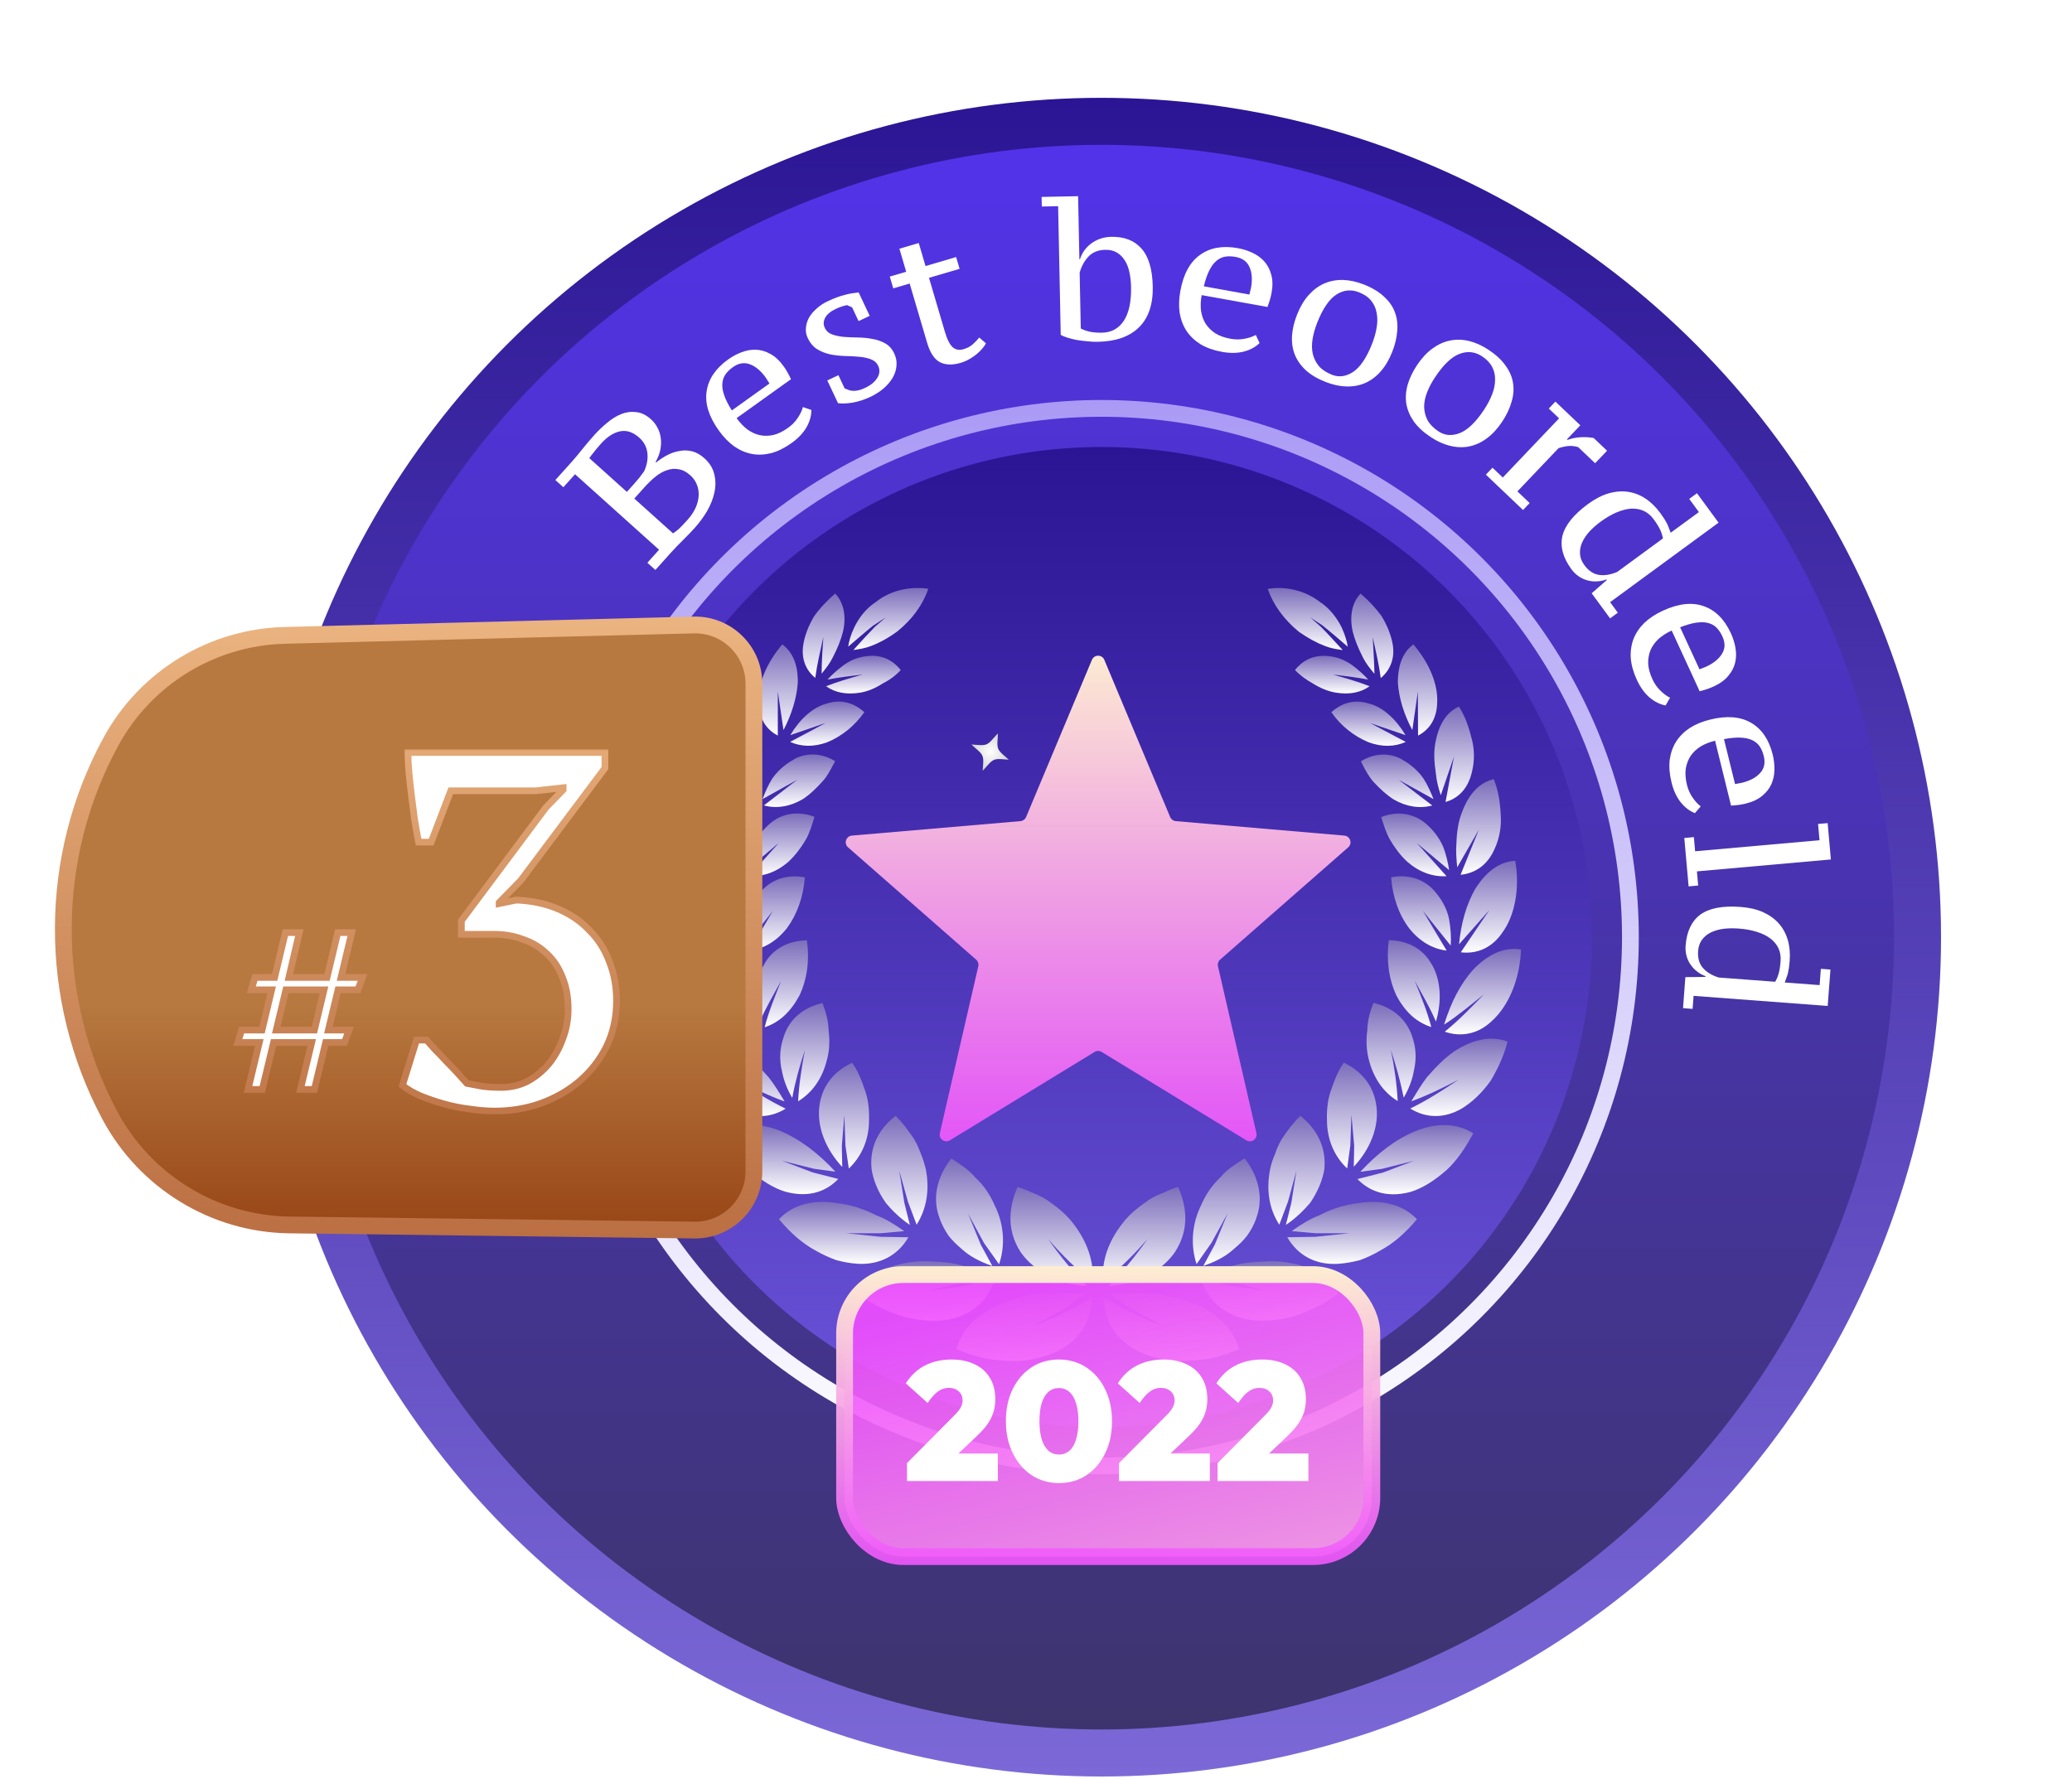 <?xml version="1.0" encoding="UTF-8"?> <svg xmlns="http://www.w3.org/2000/svg" width="617" height="530" viewBox="0 0 617 530" fill="none"><circle cx="328" cy="279.136" r="243" fill="url(#paint0_linear_2092_1040)" stroke="url(#paint1_linear_2092_1040)" stroke-width="14"></circle><circle cx="328" cy="279.136" r="146" fill="url(#paint2_linear_2092_1040)"></circle><mask id="mask0_2092_1040" style="mask-type:alpha" maskUnits="userSpaceOnUse" x="182" y="133" width="292" height="293"><circle cx="328" cy="279.136" r="146" fill="url(#paint3_linear_2092_1040)"></circle></mask><g mask="url(#mask0_2092_1040)"><path d="M401.331 192.619C401.085 190.921 400.507 189.062 399.511 186.859C397.998 183.832 395.956 181.346 393.496 179.586H393.434C388.243 175.402 382.031 174.638 377.504 175.402C379.202 180.226 382.326 184.509 386.791 188.189C389.621 190.145 392.056 191.462 394.443 192.373C396.14 193.062 397.998 193.382 399.83 193.628C397.69 191.302 395.574 188.939 393.311 186.663L390.162 183.893L393.717 186.219C396.263 188.238 398.81 190.478 401.331 192.619Z" fill="url(#paint4_linear_2092_1040)"></path><path d="M411.405 183.509C409.769 181.245 407.592 178.881 405.144 176.802C402.622 179.448 401.773 183.509 402.819 188.149C403.385 190.413 404.393 192.973 405.906 195.927C406.731 197.564 407.924 199.078 409.277 200.69C409.215 197.072 408.957 193.416 408.773 189.786C409.658 193.786 410.593 197.761 411.171 201.946C414 199.619 415.427 195.989 414.726 191.952C414.234 189.183 413.103 186.278 411.405 183.509Z" fill="url(#paint5_linear_2092_1040)"></path><path d="M407.85 204.395C404.356 203.004 400.641 201.995 396.951 200.9C400.445 201.343 403.914 201.724 407.407 202.413C406.152 200.961 404.639 199.644 402.966 198.352C400.826 196.715 398.341 195.706 395.881 195.447H395.82C390.629 194.82 387.48 197.207 385.622 199.57C387.197 201.207 389.054 202.536 390.948 203.57C393.15 204.961 395.45 205.896 397.652 206.278C401.834 206.979 405.205 206.29 407.85 204.395Z" fill="url(#paint6_linear_2092_1040)"></path><path d="M407.85 209.602H407.789C402.463 207.842 398.624 210.168 396.447 212.125C399.276 216.186 403.151 219.275 407.592 221.109C411.59 222.561 415.366 222.438 418.614 220.986L407.973 215.349L418.552 218.967C415.686 214.205 411.909 210.734 407.85 209.602Z" fill="url(#paint7_linear_2092_1040)"></path><path d="M420.877 191.928C417.002 194.758 416.252 199.583 416.252 203.275C416.572 207.964 418.072 212.825 420.57 217.453L422.206 205.983L422.267 219.09C425.822 217.268 427.839 213.896 427.962 209.355C428.282 203.965 425.699 197.564 420.877 191.928Z" fill="url(#paint8_linear_2092_1040)"></path><path d="M438.358 229.735C439.108 226.584 439.108 223.151 438.235 220C437.484 216.973 436.414 213.478 434.421 210.45C430.67 212.21 428.406 215.779 427.398 221.416C426.955 223.939 427.016 226.683 427.582 230.462C427.767 232.542 428.332 234.72 429.034 236.861L432.97 225.329L430.448 238.879C433.61 237.956 437.042 235.593 438.358 229.735Z" fill="url(#paint9_linear_2092_1040)"></path><path d="M423.878 231.877C421.861 228.972 419.253 227.188 417.482 226.24V226.179C413.669 224.099 409.203 224.283 405.267 226.745C405.39 227.065 405.513 227.311 405.648 227.569C406.657 229.526 407.666 231.384 409.019 232.898C410.716 234.72 412.709 236.652 414.972 238.092C418.724 240.295 422.808 240.922 426.498 239.913L416.485 232.258L426.88 238.018C426.019 235.876 425.071 233.698 423.878 231.877Z" fill="url(#paint10_linear_2092_1040)"></path><path d="M429.698 252.072C428.505 249.426 426.61 246.94 424.249 245.045C420.632 242.14 415.835 241.549 411.333 243.346V243.469C412.083 245.931 412.846 248.294 414.039 250.312C415.293 252.392 416.942 254.755 419.107 256.712C422.662 259.801 426.697 261.216 430.756 260.97L421.911 251.112L431.518 259.149C431.149 256.761 430.584 254.337 429.698 252.072Z" fill="url(#paint11_linear_2092_1040)"></path><path d="M440.376 247.128L434.926 260.555C439.429 260.112 443.02 257.527 445.063 252.839C446.514 249.688 447.141 246.193 446.883 242.697C446.699 238.439 445.997 234.981 444.804 232.052C440.548 233.122 437.399 236.372 435.32 242.008C434.312 244.593 433.807 247.46 433.684 251.362C433.5 253.442 433.684 255.805 433.93 258.328L440.376 247.128Z" fill="url(#paint12_linear_2092_1040)"></path><path d="M447.276 277.904C451.15 272.711 452.602 264.551 451.212 256.392C446.648 256.638 442.737 259.358 439.305 264.736C436.722 269.24 435.048 274.938 434.483 281.24L443.524 271.037L434.987 283.639C439.871 284.23 444.25 282.286 447.276 277.904Z" fill="url(#paint13_linear_2092_1040)"></path><path d="M431.531 273.844C430.842 270.287 428.886 267.382 427.349 265.622C424.261 261.869 419.378 260.293 414.248 261.303C414.691 267.136 416.511 272.33 419.574 276.428C422.723 280.428 426.598 282.631 430.78 283.135L423.695 271.284L431.974 281.621C432.158 279.357 432.035 276.896 431.531 273.844Z" fill="url(#paint14_linear_2092_1040)"></path><path d="M438.675 288.808C434.924 292.992 432.095 298.481 430.016 305.189C434.136 302.543 437.925 299.294 441.861 296.204C438.11 300.019 434.456 303.859 430.212 307.293C435.096 308.991 440.201 307.982 444.199 304.142C449.328 299.577 452.612 291.478 452.92 282.814C448.024 282.002 443.3 284.045 438.675 288.808Z" fill="url(#paint15_linear_2092_1040)"></path><path d="M426.328 287.198C426.328 287.198 426.267 287.198 426.267 287.137C423.806 282.632 419.181 280.109 413.547 280.048C412.797 286.066 413.547 291.58 415.811 296.49C418.455 301.499 421.887 304.527 426.205 305.905C425.012 301.216 423.117 296.675 421.26 292.109C423.462 296.109 425.762 300.022 427.595 304.268C429.415 298.103 429.047 291.764 426.328 287.198Z" fill="url(#paint16_linear_2092_1040)"></path><path d="M421.013 318.986C421.837 315.491 421.701 312.082 420.57 308.907V308.845C418.872 303.578 414.739 300.058 408.982 298.704C408.035 301.104 407.223 303.836 407.162 306.741C406.719 310.113 406.916 313.005 407.666 315.848C409.118 321.361 412.107 325.46 416.203 327.946C415.957 322.875 415.194 317.743 414.186 312.759C415.699 317.386 417.015 322.05 417.999 326.936C419.376 324.561 420.508 321.89 421.013 318.986Z" fill="url(#paint17_linear_2092_1040)"></path><path d="M432.847 313.289C430.325 315.049 427.779 317.547 424.937 320.821C423.24 323.024 421.727 325.583 420.251 328.033C425.072 326.273 429.735 323.971 434.36 321.571C429.735 324.66 425.011 327.713 419.943 330.174C424.569 333.079 430.018 333.202 435.184 330.236C438.456 328.279 441.445 325.35 443.905 321.892C446.23 317.953 447.965 314.052 448.912 310.237C444.127 308.403 438.493 309.511 432.847 313.289Z" fill="url(#paint18_linear_2092_1040)"></path><path d="M382.907 364.831C385.994 362.813 388.479 360.203 390.115 358.308C392.317 355.096 393.867 351.539 394.371 348.167C395.06 340.451 391.001 335.38 387.225 332.353C384.961 334.556 383.104 337.115 381.652 339.318C380.902 340.574 380.201 342.087 379.697 343.699C379.008 345.213 378.503 346.789 378.184 348.389C376.99 354.653 377.999 360.24 380.951 364.769L383.534 357.926L386.056 348.696L384.543 358.246L382.907 364.831Z" fill="url(#paint19_linear_2092_1040)"></path><path d="M409.894 329.633C409.008 322.298 404.26 318.482 400.164 316.525C398.405 318.987 397.396 321.719 396.474 324.365C395.465 327.011 395.022 330.125 395.145 333.657C395.145 339.355 397.347 344.499 401.16 348.019L402.107 341.176L402.427 332.007L403.251 341.238L403.128 347.502C408.037 342.309 410.644 335.651 409.894 329.633Z" fill="url(#paint20_linear_2092_1040)"></path><path d="M421.457 336.919C415.762 339.245 410.312 343.38 405.084 349.017L411.604 348.131L421.088 345.731L411.862 349.226L404.211 351.183C407.298 354.334 412.305 357.078 420.079 354.998C423.511 353.927 427.041 351.786 430.855 348.414C433.561 345.891 436.12 342.396 438.691 337.571C436.23 335.935 433.241 335.11 430.092 335.11C427.337 335.061 424.446 335.725 421.457 336.919Z" fill="url(#paint21_linear_2092_1040)"></path><path d="M404.383 358.368H404.321C400.508 358.811 396.732 360.005 392.98 361.925C390.015 363.057 387.346 364.755 384.64 366.688L391.602 367.315H401.873L391.602 368.386L383.324 368.509C386.473 373.961 391.799 376.853 398.503 376.422C400.52 376.299 402.685 375.918 404.899 375.352C406.855 374.663 409.02 373.653 411.16 372.386C414.912 370.367 418.492 367.254 421.936 363.155C417.864 358.811 411.53 357.174 404.383 358.368Z" fill="url(#paint22_linear_2092_1040)"></path><path d="M381.65 375.799C379.632 375.614 377.59 375.614 375.573 375.799C373.248 375.86 371.132 376.119 369.177 376.488C365.683 377.312 362.473 378.186 359.385 379.257L366.471 381.841L376.988 384.426L366.212 382.912L357.675 380.771C359.004 385.595 362.497 390.973 371.28 392.992C375.339 393.681 380.186 393.435 385.205 392.105C389.387 390.592 394.307 388.61 398.49 385.263C395.439 379.897 389.805 376.746 381.65 375.799Z" fill="url(#paint23_linear_2092_1040)"></path><path d="M358.316 377.052C362.006 375.797 364.958 374.222 367.16 372.228C368.919 370.776 370.309 369.459 371.416 367.97C372.548 366.394 373.433 364.696 374.061 362.961V362.899C376.263 357.14 375.008 350.678 370.629 345.029L370.309 345.214C367.726 346.851 365.303 348.365 363.47 350.604C361.01 352.93 359.029 355.736 357.639 359.022C354.871 364.659 354.49 370.997 356.311 376.511L360.751 370.173L365.573 361.385L361.76 370.677L358.316 377.052Z" fill="url(#paint24_linear_2092_1040)"></path><path d="M354.317 387.858C354.317 387.858 354.317 387.797 354.255 387.797C347.859 385.397 340.405 384.646 330.638 385.471C335.767 389.286 341.475 392.498 347.293 395.464C340.897 392.941 334.574 390.135 328.682 386.48C328.743 393.569 332.495 399.403 339.199 402.553C342.409 404.067 347.539 405.827 353.554 405.322C356.641 405.199 359.385 404.879 361.771 404.313C364.17 403.685 366.654 402.861 368.979 401.852C367.282 395.55 362.091 390.603 354.317 387.858Z" fill="url(#paint25_linear_2092_1040)"></path><path d="M341.72 369.016C338.288 373.964 334.45 378.628 330.133 383.009C338.227 382.628 345.816 378.825 349.875 372.93C354.562 365.779 353.086 358.629 350.823 353.559C349.433 353.94 348.178 354.445 346.886 355.072C345.373 355.638 343.737 356.328 342.2 357.337C339.297 359.355 336.566 361.337 334.364 364.241C329.862 369.939 327.968 375.896 328.472 381.914C333.244 378.062 337.686 373.681 341.72 369.016Z" fill="url(#paint26_linear_2092_1040)"></path><path d="M238.962 238.082C241.225 236.63 243.144 234.71 244.854 232.814C246.244 231.362 247.179 229.541 248.224 227.547C248.409 227.301 248.544 227.042 248.667 226.722C244.731 224.261 240.253 224.076 236.391 226.156V226.218C234.632 227.165 232.073 228.925 229.995 231.854C228.802 233.75 227.854 235.854 227.092 237.996L237.424 232.236L227.473 239.891C231.126 240.913 235.161 240.285 238.962 238.082Z" fill="url(#paint27_linear_2092_1040)"></path><path d="M242.429 183.573C240.793 186.28 239.661 189.21 239.218 191.917C238.529 195.978 239.845 199.572 242.773 201.91C243.339 197.726 244.286 193.751 245.172 189.751C244.926 193.369 244.667 197.024 244.667 200.655C245.922 199.08 247.128 197.566 247.94 195.892C249.453 192.988 250.461 190.44 251.027 188.114C252.097 183.486 251.212 179.45 248.702 176.767C246.304 178.883 244.064 181.21 242.429 183.573Z" fill="url(#paint28_linear_2092_1040)"></path><path d="M273.194 175.129C269.196 175.129 264.473 176.261 260.475 179.572H260.413C257.892 181.332 255.85 183.83 254.398 186.846C253.328 189.048 252.824 190.907 252.578 192.605C255.099 190.464 257.646 188.224 260.167 186.206H260.229L263.784 183.88L260.573 186.649C258.372 188.913 256.194 191.276 254.115 193.614C255.874 193.368 257.806 193.048 259.503 192.359C261.828 191.473 264.325 190.156 267.154 188.101C271.656 184.483 274.744 180.187 276.441 175.375C275.396 175.19 274.326 175.129 273.194 175.129Z" fill="url(#paint29_linear_2092_1040)"></path><path d="M246.428 202.413C249.921 201.724 253.39 201.342 256.883 200.899C253.193 201.97 249.552 202.979 245.985 204.395C248.63 206.29 252 206.979 256.256 206.29C258.458 205.908 260.697 204.961 262.837 203.582C264.854 202.573 266.65 201.256 268.225 199.583C266.589 197.503 263.907 195.324 259.688 195.324C259.183 195.324 258.618 195.386 258.052 195.447C255.53 195.693 253.046 196.703 250.905 198.352C249.195 199.644 247.756 200.961 246.428 202.413Z" fill="url(#paint30_linear_2092_1040)"></path><path d="M235.343 218.954L245.86 215.336L235.281 220.973C238.492 222.425 242.305 222.548 246.303 221.096C250.744 219.274 254.52 216.148 257.386 212.112C255.75 210.659 253.204 208.961 249.735 208.961C248.603 208.961 247.41 209.146 246.044 209.589C241.985 210.733 238.147 214.203 235.343 218.954Z" fill="url(#paint31_linear_2092_1040)"></path><path d="M232.943 191.928C228.183 197.565 225.538 203.964 225.92 209.293C226.043 213.921 228.06 217.268 231.615 219.09V205.983L233.312 217.453C235.711 212.825 237.249 207.964 237.569 203.275C237.642 199.583 236.855 194.759 232.943 191.928Z" fill="url(#paint32_linear_2092_1040)"></path><path d="M219.475 210.413C217.519 213.441 216.449 216.936 215.662 219.964C214.776 223.114 214.715 226.548 215.478 229.698C216.806 235.593 220.299 237.919 223.387 238.805L220.865 225.255L224.802 236.787C225.49 234.646 226.056 232.467 226.315 230.449C226.88 226.572 226.942 223.865 226.499 221.342C225.49 215.705 223.129 212.186 219.475 210.413Z" fill="url(#paint33_linear_2092_1040)"></path><path d="M209.081 232.063C207.888 234.968 207.187 238.463 207.002 242.648C206.756 246.204 207.322 249.675 208.761 252.789C210.84 257.552 214.395 260.124 218.897 260.567L213.509 247.14L219.906 258.352C220.226 255.89 220.349 253.528 220.152 251.386C220.029 247.448 219.524 244.617 218.577 242.033C216.412 236.384 213.337 233.134 209.081 232.063Z" fill="url(#paint34_linear_2092_1040)"></path><path d="M222.366 259.102L231.911 251.065L223.128 260.923C227.188 261.169 231.222 259.791 234.777 256.665C236.918 254.708 238.59 252.345 239.845 250.265C241.039 248.247 241.74 245.884 242.49 243.423L242.552 243.299C237.988 241.54 233.264 242.106 229.636 244.998C227.311 246.893 225.379 249.379 224.125 252.087C223.251 254.4 222.686 256.763 222.366 259.102Z" fill="url(#paint35_linear_2092_1040)"></path><path d="M234.336 276.452C237.362 272.33 239.219 267.161 239.662 261.327C234.471 260.318 229.674 261.893 226.5 265.647C225.049 267.407 223.068 270.336 222.318 273.929C221.814 276.895 221.752 279.382 221.937 281.646L230.154 271.308L223.13 283.16C227.312 282.655 231.187 280.428 234.336 276.452Z" fill="url(#paint36_linear_2092_1040)"></path><path d="M206.561 277.846C209.587 282.289 214.028 284.245 218.838 283.679L210.301 271.077L219.342 281.28C218.776 274.941 217.202 269.243 214.52 264.776C211.15 259.385 207.25 256.678 202.613 256.432C201.235 264.542 202.687 272.714 206.561 277.846Z" fill="url(#paint37_linear_2092_1040)"></path><path d="M223.695 307.272C219.439 303.838 215.786 299.998 212.046 296.183C215.921 299.272 219.759 302.521 223.892 305.167C221.813 298.46 218.886 292.947 215.171 288.787C210.545 284.024 205.822 282.018 201 282.768C201.246 291.433 204.555 299.555 209.66 304.097C213.645 307.899 218.775 309.007 223.695 307.272Z" fill="url(#paint38_linear_2092_1040)"></path><path d="M238.086 296.466C240.349 291.58 241.112 286.066 240.288 280.085C234.654 280.146 230.09 282.669 227.569 287.174V287.235C224.801 291.801 224.481 298.139 226.24 304.342C228.061 300.084 230.422 296.183 232.575 292.183C230.816 296.749 228.885 301.29 227.692 305.979C232.009 304.564 235.404 301.438 238.086 296.466Z" fill="url(#paint39_linear_2092_1040)"></path><path d="M246.182 315.898C247.006 313.067 247.129 310.138 246.748 306.913C246.687 303.947 245.801 301.154 244.928 298.754C239.097 300.083 234.976 303.64 233.34 308.895V308.957C232.208 312.107 232.012 315.541 232.836 318.975C233.402 321.941 234.472 324.611 235.923 327.011C236.809 322.125 238.125 317.461 239.675 312.833C238.728 317.842 237.916 322.975 237.658 328.02C241.803 325.51 244.792 321.387 246.182 315.898Z" fill="url(#paint40_linear_2092_1040)"></path><path d="M233.954 330.211C228.825 327.75 224.101 324.698 219.464 321.609C224.089 324.009 228.751 326.298 233.634 328.07C232.183 325.608 230.608 323.061 228.874 320.858C226.045 317.584 223.486 315.098 220.964 313.326C215.392 309.511 209.758 308.44 204.899 310.298C205.908 314.114 207.606 318.015 210.029 322.015C212.354 325.448 215.417 328.353 218.627 330.298C223.818 333.227 229.329 333.104 233.954 330.211Z" fill="url(#paint41_linear_2092_1040)"></path><path d="M251.753 341.2L252.761 348.043C256.575 344.486 258.777 339.379 258.777 333.742C258.9 330.124 258.457 327.035 257.448 324.388C256.563 321.742 255.492 318.998 253.758 316.549C249.576 318.506 244.852 322.308 243.966 329.656C243.277 335.674 245.861 342.32 250.806 347.587L250.683 341.323L251.433 332.093L251.753 341.2Z" fill="url(#paint42_linear_2092_1040)"></path><path d="M249.637 351.156L241.986 349.199L232.76 345.704L242.305 348.103L248.763 348.989C243.572 343.353 238.062 339.255 232.452 336.892C226.056 334.246 219.795 334.492 215.169 337.519C217.814 342.344 220.36 345.802 223.079 348.362C226.831 351.734 230.349 353.876 233.854 354.946C241.542 357.051 246.611 354.306 249.637 351.156Z" fill="url(#paint43_linear_2092_1040)"></path><path d="M272.949 364.771C275.852 360.206 276.885 354.63 275.717 348.391C275.335 346.815 274.892 345.24 274.265 343.763C273.638 342.126 273.01 340.613 272.186 339.259C270.735 337.117 268.976 334.57 266.675 332.354C262.8 335.382 258.766 340.453 259.529 348.169C260.033 351.504 261.484 355.073 263.846 358.372C265.421 360.267 267.906 362.815 270.932 364.833L269.296 358.249L267.783 348.699L270.366 357.929L272.949 364.771Z" fill="url(#paint44_linear_2092_1040)"></path><path d="M270.512 368.511L262.295 368.387L251.962 367.317H262.295L269.257 366.689C266.551 364.794 263.869 363.071 260.979 362C257.165 360.043 253.389 358.849 249.514 358.382H249.453C242.306 357.127 235.971 358.825 231.973 363.145C235.405 367.268 238.997 370.357 242.675 372.375C244.877 373.63 247.054 374.64 249.071 375.341C251.15 375.907 253.327 376.289 255.406 376.412C261.925 376.806 267.363 373.938 270.512 368.511Z" fill="url(#paint45_linear_2092_1040)"></path><path d="M296.208 380.771L287.671 382.912L276.895 384.426L287.351 381.841L294.498 379.257C291.349 378.186 288.101 377.3 284.645 376.488C282.75 376.106 280.647 375.86 278.383 375.799C276.305 375.614 274.201 375.614 272.245 375.799C264.09 376.746 258.395 379.922 255.393 385.287C259.575 388.659 264.434 390.616 268.74 392.13C273.684 393.385 278.469 393.705 282.664 393.016C291.422 390.986 294.891 385.595 296.208 380.771Z" fill="url(#paint46_linear_2092_1040)"></path><path d="M297.498 376.548C299.393 371.034 299.011 364.696 296.244 359.121C294.792 355.749 292.873 352.98 290.487 350.777C288.531 348.451 286.108 346.9 283.586 345.264L283.266 345.079C278.826 350.716 277.571 357.177 279.835 362.949V363.011C280.462 364.709 281.348 366.444 282.479 368.081C283.549 369.472 284.939 370.789 286.661 372.265C288.863 374.222 291.852 375.822 295.506 377.09L292.074 370.752L288.261 361.46L293.021 370.247L297.498 376.548Z" fill="url(#paint47_linear_2092_1040)"></path><path d="M311.609 357.3C310.096 356.352 308.46 355.663 307.046 355.097C305.717 354.469 304.401 353.965 302.986 353.583C300.784 358.654 299.296 365.804 303.933 372.954C308.054 378.849 315.644 382.628 323.676 383.034C319.359 378.652 315.582 373.988 312.089 369.041C316.21 373.73 320.564 378.086 325.374 381.963C325.817 375.945 323.922 369.988 319.482 364.29C317.255 361.398 314.574 359.38 311.609 357.3Z" fill="url(#paint48_linear_2092_1040)"></path><path d="M323.232 385.471C313.441 384.646 305.95 385.409 299.553 387.797V387.859C291.718 390.566 286.515 395.514 284.817 401.852C287.216 402.861 289.639 403.673 292.087 404.313C294.485 404.879 297.155 405.199 300.242 405.322C306.319 405.765 311.448 404.067 314.659 402.553C321.301 399.402 325.053 393.569 325.176 386.48C319.222 390.172 312.9 392.941 306.564 395.464C312.371 392.498 318.066 389.286 323.232 385.471Z" fill="url(#paint49_linear_2092_1040)"></path><path d="M325.957 313.318C326.597 312.927 327.403 312.927 328.043 313.318L371.144 339.649C372.656 340.572 374.533 339.219 374.135 337.493L362.68 287.794C362.515 287.076 362.757 286.326 363.311 285.841L401.47 252.382C402.796 251.22 402.079 249.036 400.323 248.885L350.124 244.575C349.383 244.511 348.738 244.041 348.45 243.354L328.845 196.534C328.159 194.898 325.841 194.898 325.155 196.534L305.55 243.354C305.262 244.041 304.617 244.511 303.876 244.575L253.677 248.885C251.921 249.036 251.204 251.22 252.53 252.382L290.689 285.841C291.243 286.326 291.485 287.076 291.32 287.794L279.865 337.493C279.467 339.219 281.344 340.572 282.856 339.649L325.957 313.318Z" fill="url(#paint50_linear_2092_1040)"></path></g><circle cx="328" cy="279.136" r="157.5" stroke="url(#paint51_linear_2092_1040)" stroke-width="5"></circle><path d="M216 302.639C216 308.635 207 308.635 207 302.639C207 296.635 216 296.635 216 302.639Z" fill="url(#paint52_radial_2092_1040)"></path><path d="M33.067 220.823C43.444 201.828 63.152 189.797 84.79 189.247L206.556 186.156C216.392 185.906 224.5 193.811 224.5 203.65V348.88C224.5 358.632 216.529 366.503 206.778 366.379L86.124 364.847C63.757 364.563 43.195 351.912 32.669 332.151C14.165 297.412 14.206 255.348 33.067 220.823Z" fill="url(#paint53_linear_2092_1040)" stroke="url(#paint54_linear_2092_1040)" stroke-width="5"></path><g filter="url(#filter0_d_2092_1040)"><mask id="path-54-outside-1_2092_1040" maskUnits="userSpaceOnUse" x="69" y="223.136" width="116" height="109" fill="black"><rect fill="white" x="69" y="223.136" width="116" height="109"></rect><path d="M92.822 310.496H81.462L78.102 324.496H73.862L77.222 310.496H70.822L71.942 306.816H78.022L80.902 294.816H74.822L75.942 291.136H81.782L84.982 277.776H89.142L86.022 291.136H97.382L100.582 277.776H104.742L101.542 291.136H107.942L106.582 294.816H100.662L97.782 306.816H103.942L102.582 310.496H96.982L93.622 324.496H89.462L92.822 310.496ZM82.262 306.816H93.622L96.502 294.816H85.142L82.262 306.816ZM149.238 323.886C152.038 323.886 154.638 323.286 157.038 322.086C159.438 320.786 161.538 319.086 163.338 316.986C165.138 314.786 166.538 312.286 167.538 309.486C168.638 306.686 169.188 303.736 169.188 300.636C169.188 296.936 168.588 293.686 167.388 290.886C166.288 288.086 164.738 285.786 162.738 283.986C160.738 282.086 158.388 280.686 155.688 279.786C153.088 278.786 150.238 278.286 147.138 278.286H137.388V274.236L162.588 240.486L167.688 235.236V234.636L159.588 235.536H134.238L128.388 250.836H124.638C124.238 248.736 123.838 246.486 123.438 244.086C123.138 241.686 122.838 239.336 122.538 237.036C122.238 234.636 121.988 232.336 121.788 230.136C121.588 227.936 121.488 225.936 121.488 224.136H180.138V228.786L155.088 262.236L148.638 268.836V269.136L153.738 268.086C158.438 268.286 162.638 269.186 166.338 270.786C170.038 272.386 173.138 274.536 175.638 277.236C178.238 279.836 180.188 282.936 181.488 286.536C182.888 290.036 183.588 293.886 183.588 298.086C183.588 303.086 182.588 307.636 180.588 311.736C178.588 315.736 175.888 319.186 172.488 322.086C169.188 324.886 165.338 327.086 160.938 328.686C156.638 330.186 152.088 330.936 147.288 330.936C144.988 330.936 142.538 330.736 139.938 330.336C137.338 330.036 134.788 329.536 132.288 328.836C129.788 328.136 127.438 327.336 125.238 326.436C123.138 325.536 121.338 324.486 119.838 323.286L124.038 309.786H127.038C127.638 310.486 128.438 311.386 129.438 312.486C130.538 313.586 131.638 314.736 132.738 315.936C133.938 317.136 135.088 318.336 136.188 319.536C137.288 320.736 138.238 321.786 139.038 322.686C140.038 322.886 141.338 323.136 142.938 323.436C144.538 323.736 146.638 323.886 149.238 323.886Z"></path></mask><path d="M92.822 310.496H81.462L78.102 324.496H73.862L77.222 310.496H70.822L71.942 306.816H78.022L80.902 294.816H74.822L75.942 291.136H81.782L84.982 277.776H89.142L86.022 291.136H97.382L100.582 277.776H104.742L101.542 291.136H107.942L106.582 294.816H100.662L97.782 306.816H103.942L102.582 310.496H96.982L93.622 324.496H89.462L92.822 310.496ZM82.262 306.816H93.622L96.502 294.816H85.142L82.262 306.816ZM149.238 323.886C152.038 323.886 154.638 323.286 157.038 322.086C159.438 320.786 161.538 319.086 163.338 316.986C165.138 314.786 166.538 312.286 167.538 309.486C168.638 306.686 169.188 303.736 169.188 300.636C169.188 296.936 168.588 293.686 167.388 290.886C166.288 288.086 164.738 285.786 162.738 283.986C160.738 282.086 158.388 280.686 155.688 279.786C153.088 278.786 150.238 278.286 147.138 278.286H137.388V274.236L162.588 240.486L167.688 235.236V234.636L159.588 235.536H134.238L128.388 250.836H124.638C124.238 248.736 123.838 246.486 123.438 244.086C123.138 241.686 122.838 239.336 122.538 237.036C122.238 234.636 121.988 232.336 121.788 230.136C121.588 227.936 121.488 225.936 121.488 224.136H180.138V228.786L155.088 262.236L148.638 268.836V269.136L153.738 268.086C158.438 268.286 162.638 269.186 166.338 270.786C170.038 272.386 173.138 274.536 175.638 277.236C178.238 279.836 180.188 282.936 181.488 286.536C182.888 290.036 183.588 293.886 183.588 298.086C183.588 303.086 182.588 307.636 180.588 311.736C178.588 315.736 175.888 319.186 172.488 322.086C169.188 324.886 165.338 327.086 160.938 328.686C156.638 330.186 152.088 330.936 147.288 330.936C144.988 330.936 142.538 330.736 139.938 330.336C137.338 330.036 134.788 329.536 132.288 328.836C129.788 328.136 127.438 327.336 125.238 326.436C123.138 325.536 121.338 324.486 119.838 323.286L124.038 309.786H127.038C127.638 310.486 128.438 311.386 129.438 312.486C130.538 313.586 131.638 314.736 132.738 315.936C133.938 317.136 135.088 318.336 136.188 319.536C137.288 320.736 138.238 321.786 139.038 322.686C140.038 322.886 141.338 323.136 142.938 323.436C144.538 323.736 146.638 323.886 149.238 323.886Z" fill="white"></path><path d="M92.822 310.496L93.794 310.729L94.09 309.496H92.822V310.496ZM81.462 310.496V309.496H80.673L80.489 310.262L81.462 310.496ZM78.102 324.496V325.496H78.89L79.074 324.729L78.102 324.496ZM73.862 324.496L72.889 324.262L72.593 325.496H73.862V324.496ZM77.222 310.496L78.194 310.729L78.49 309.496H77.222V310.496ZM70.822 310.496L69.865 310.205L69.472 311.496H70.822V310.496ZM71.942 306.816V305.816H71.201L70.985 306.525L71.942 306.816ZM78.022 306.816V307.816H78.81L78.994 307.049L78.022 306.816ZM80.902 294.816L81.874 295.049L82.17 293.816H80.902V294.816ZM74.822 294.816L73.865 294.525L73.472 295.816H74.822V294.816ZM75.942 291.136V290.136H75.201L74.985 290.845L75.942 291.136ZM81.782 291.136V292.136H82.57L82.754 291.369L81.782 291.136ZM84.982 277.776V276.776H84.193L84.009 277.543L84.982 277.776ZM89.142 277.776L90.115 278.003L90.402 276.776H89.142V277.776ZM86.022 291.136L85.048 290.908L84.761 292.136H86.022V291.136ZM97.382 291.136V292.136H98.17L98.354 291.369L97.382 291.136ZM100.582 277.776V276.776H99.793L99.609 277.543L100.582 277.776ZM104.742 277.776L105.714 278.009L106.009 276.776H104.742V277.776ZM101.542 291.136L100.569 290.903L100.274 292.136H101.542V291.136ZM107.942 291.136L108.88 291.482L109.377 290.136H107.942V291.136ZM106.582 294.816V295.816H107.278L107.52 295.162L106.582 294.816ZM100.662 294.816V293.816H99.873L99.689 294.582L100.662 294.816ZM97.782 306.816L96.809 306.582L96.513 307.816H97.782V306.816ZM103.942 306.816L104.88 307.162L105.377 305.816H103.942V306.816ZM102.582 310.496V311.496H103.278L103.52 310.842L102.582 310.496ZM96.982 310.496V309.496H96.193L96.009 310.262L96.982 310.496ZM93.622 324.496V325.496H94.41L94.594 324.729L93.622 324.496ZM89.462 324.496L88.489 324.262L88.193 325.496H89.462V324.496ZM82.262 306.816L81.289 306.582L80.993 307.816H82.262V306.816ZM93.622 306.816V307.816H94.41L94.594 307.049L93.622 306.816ZM96.502 294.816L97.474 295.049L97.77 293.816H96.502V294.816ZM85.142 294.816V293.816H84.353L84.169 294.582L85.142 294.816ZM92.822 309.496H81.462V311.496H92.822V309.496ZM80.489 310.262L77.129 324.262L79.074 324.729L82.434 310.729L80.489 310.262ZM78.102 323.496H73.862V325.496H78.102V323.496ZM74.834 324.729L78.194 310.729L76.249 310.262L72.889 324.262L74.834 324.729ZM77.222 309.496H70.822V311.496H77.222V309.496ZM71.778 310.787L72.898 307.107L70.985 306.525L69.865 310.205L71.778 310.787ZM71.942 307.816H78.022V305.816H71.942V307.816ZM78.994 307.049L81.874 295.049L79.929 294.582L77.049 306.582L78.994 307.049ZM80.902 293.816H74.822V295.816H80.902V293.816ZM75.778 295.107L76.898 291.427L74.985 290.845L73.865 294.525L75.778 295.107ZM75.942 292.136H81.782V290.136H75.942V292.136ZM82.754 291.369L85.954 278.009L84.009 277.543L80.809 290.903L82.754 291.369ZM84.982 278.776H89.142V276.776H84.982V278.776ZM88.168 277.548L85.048 290.908L86.995 291.363L90.115 278.003L88.168 277.548ZM86.022 292.136H97.382V290.136H86.022V292.136ZM98.354 291.369L101.554 278.009L99.609 277.543L96.409 290.903L98.354 291.369ZM100.582 278.776H104.742V276.776H100.582V278.776ZM103.769 277.543L100.569 290.903L102.514 291.369L105.714 278.009L103.769 277.543ZM101.542 292.136H107.942V290.136H101.542V292.136ZM107.004 290.789L105.644 294.469L107.52 295.162L108.88 291.482L107.004 290.789ZM106.582 293.816H100.662V295.816H106.582V293.816ZM99.689 294.582L96.809 306.582L98.754 307.049L101.634 295.049L99.689 294.582ZM97.782 307.816H103.942V305.816H97.782V307.816ZM103.004 306.469L101.644 310.149L103.52 310.842L104.88 307.162L103.004 306.469ZM102.582 309.496H96.982V311.496H102.582V309.496ZM96.009 310.262L92.649 324.262L94.594 324.729L97.954 310.729L96.009 310.262ZM93.622 323.496H89.462V325.496H93.622V323.496ZM90.434 324.729L93.794 310.729L91.849 310.262L88.489 324.262L90.434 324.729ZM82.262 307.816H93.622V305.816H82.262V307.816ZM94.594 307.049L97.474 295.049L95.529 294.582L92.649 306.582L94.594 307.049ZM96.502 293.816H85.142V295.816H96.502V293.816ZM84.169 294.582L81.289 306.582L83.234 307.049L86.114 295.049L84.169 294.582ZM157.038 322.086L157.485 322.98L157.5 322.973L157.514 322.965L157.038 322.086ZM163.338 316.986L164.097 317.637L164.105 317.628L164.112 317.619L163.338 316.986ZM167.538 309.486L166.607 309.12L166.601 309.135L166.596 309.149L167.538 309.486ZM167.388 290.886L166.457 291.251L166.463 291.266L166.469 291.28L167.388 290.886ZM162.738 283.986L162.049 284.711L162.059 284.72L162.069 284.729L162.738 283.986ZM155.688 279.786L155.329 280.719L155.35 280.727L155.372 280.734L155.688 279.786ZM137.388 278.286H136.388V279.286H137.388V278.286ZM137.388 274.236L136.587 273.637L136.388 273.904V274.236H137.388ZM162.588 240.486L161.871 239.789L161.825 239.835L161.787 239.887L162.588 240.486ZM167.688 235.236L168.405 235.933L168.688 235.641V235.236H167.688ZM167.688 234.636H168.688V233.518L167.577 233.642L167.688 234.636ZM159.588 235.536V236.536H159.643L159.698 236.53L159.588 235.536ZM134.238 235.536V234.536H133.55L133.304 235.179L134.238 235.536ZM128.388 250.836V251.836H129.076L129.322 251.193L128.388 250.836ZM124.638 250.836L123.656 251.023L123.81 251.836H124.638V250.836ZM123.438 244.086L122.446 244.21L122.448 244.23L122.451 244.25L123.438 244.086ZM122.538 237.036L121.546 237.16L121.546 237.165L122.538 237.036ZM121.788 230.136L122.784 230.045L121.788 230.136ZM121.488 224.136V223.136H120.488V224.136H121.488ZM180.138 224.136H181.138V223.136H180.138V224.136ZM180.138 228.786L180.938 229.385L181.138 229.119V228.786H180.138ZM155.088 262.236L155.803 262.935L155.849 262.888L155.888 262.835L155.088 262.236ZM148.638 268.836L147.923 268.137L147.638 268.428V268.836H148.638ZM148.638 269.136H147.638V270.363L148.84 270.115L148.638 269.136ZM153.738 268.086L153.78 267.087L153.657 267.081L153.536 267.106L153.738 268.086ZM175.638 277.236L174.904 277.915L174.917 277.929L174.931 277.943L175.638 277.236ZM181.488 286.536L180.547 286.875L180.553 286.891L180.559 286.907L181.488 286.536ZM180.588 311.736L181.482 312.183L181.487 312.174L180.588 311.736ZM172.488 322.086L173.135 322.848L173.137 322.847L172.488 322.086ZM160.938 328.686L161.267 329.63L161.28 329.626L160.938 328.686ZM139.938 330.336L140.09 329.347L140.071 329.344L140.053 329.342L139.938 330.336ZM132.288 328.836L132.018 329.799L132.288 328.836ZM125.238 326.436L124.844 327.355L124.852 327.358L124.859 327.361L125.238 326.436ZM119.838 323.286L118.883 322.989L118.68 323.64L119.213 324.067L119.838 323.286ZM124.038 309.786V308.786H123.302L123.083 309.489L124.038 309.786ZM127.038 309.786L127.797 309.135L127.498 308.786H127.038V309.786ZM129.438 312.486L128.698 313.158L128.714 313.176L128.731 313.193L129.438 312.486ZM132.738 315.936L132.001 316.611L132.015 316.627L132.031 316.643L132.738 315.936ZM136.188 319.536L136.925 318.86L136.188 319.536ZM139.038 322.686L138.29 323.35L138.513 323.601L138.842 323.666L139.038 322.686ZM142.938 323.436L143.122 322.453L142.938 323.436ZM149.238 324.886C152.186 324.886 154.94 324.253 157.485 322.98L156.591 321.191C154.336 322.319 151.89 322.886 149.238 322.886V324.886ZM157.514 322.965C160.023 321.606 162.219 319.828 164.097 317.637L162.579 316.335C160.857 318.343 158.853 319.965 156.562 321.206L157.514 322.965ZM164.112 317.619C165.988 315.326 167.443 312.725 168.48 309.822L166.596 309.149C165.633 311.847 164.288 314.245 162.564 316.353L164.112 317.619ZM168.469 309.851C169.616 306.931 170.188 303.857 170.188 300.636H168.188C168.188 303.614 167.66 306.44 166.607 309.12L168.469 309.851ZM170.188 300.636C170.188 296.829 169.571 293.44 168.307 290.492L166.469 291.28C167.605 293.932 168.188 297.043 168.188 300.636H170.188ZM168.319 290.52C167.169 287.593 165.535 285.158 163.407 283.242L162.069 284.729C163.941 286.413 165.407 288.579 166.457 291.251L168.319 290.52ZM163.427 283.261C161.317 281.257 158.839 279.782 156.004 278.837L155.372 280.734C157.937 281.59 160.159 282.915 162.049 284.711L163.427 283.261ZM156.047 278.852C153.32 277.804 150.347 277.286 147.138 277.286V279.286C150.129 279.286 152.856 279.768 155.329 280.719L156.047 278.852ZM147.138 277.286H137.388V279.286H147.138V277.286ZM138.388 278.286V274.236H136.388V278.286H138.388ZM138.189 274.834L163.389 241.084L161.787 239.887L136.587 273.637L138.189 274.834ZM163.305 241.183L168.405 235.933L166.971 234.539L161.871 239.789L163.305 241.183ZM168.688 235.236V234.636H166.688V235.236H168.688ZM167.577 233.642L159.477 234.542L159.698 236.53L167.798 235.63L167.577 233.642ZM159.588 234.536H134.238V236.536H159.588V234.536ZM133.304 235.179L127.454 250.479L129.322 251.193L135.172 235.893L133.304 235.179ZM128.388 249.836H124.638V251.836H128.388V249.836ZM125.62 250.649C125.222 248.557 124.823 246.315 124.424 243.921L122.451 244.25C122.853 246.657 123.254 248.914 123.656 251.023L125.62 250.649ZM124.43 243.962C124.13 241.56 123.83 239.208 123.529 236.906L121.546 237.165C121.846 239.463 122.146 241.811 122.446 244.21L124.43 243.962ZM123.53 236.912C123.231 234.522 122.983 232.233 122.784 230.045L120.792 230.226C120.993 232.438 121.244 234.75 121.546 237.16L123.53 236.912ZM122.784 230.045C122.586 227.869 122.488 225.9 122.488 224.136H120.488C120.488 225.972 120.59 228.003 120.792 230.226L122.784 230.045ZM121.488 225.136H180.138V223.136H121.488V225.136ZM179.138 224.136V228.786H181.138V224.136H179.138ZM179.337 228.186L154.287 261.636L155.888 262.835L180.938 229.385L179.337 228.186ZM154.373 261.537L147.923 268.137L149.353 269.535L155.803 262.935L154.373 261.537ZM147.638 268.836V269.136H149.638V268.836H147.638ZM148.84 270.115L153.94 269.065L153.536 267.106L148.436 268.156L148.84 270.115ZM153.695 269.085C158.293 269.28 162.37 270.159 165.941 271.704L166.735 269.868C162.906 268.212 158.582 267.291 153.78 267.087L153.695 269.085ZM165.941 271.704C169.526 273.254 172.507 275.327 174.904 277.915L176.372 276.556C173.768 273.745 170.55 271.518 166.735 269.868L165.941 271.704ZM174.931 277.943C177.423 280.435 179.295 283.408 180.547 286.875L182.428 286.196C181.081 282.464 179.053 279.237 176.345 276.529L174.931 277.943ZM180.559 286.907C181.907 290.276 182.588 293.998 182.588 298.086H184.588C184.588 293.773 183.869 289.795 182.416 286.164L180.559 286.907ZM182.588 298.086C182.588 302.949 181.616 307.347 179.689 311.297L181.487 312.174C183.559 307.925 184.588 303.223 184.588 298.086H182.588ZM179.693 311.289C177.753 315.169 175.137 318.512 171.839 321.325L173.137 322.847C176.639 319.859 179.422 316.303 181.482 312.183L179.693 311.289ZM171.841 321.323C168.638 324.04 164.894 326.183 160.596 327.746L161.28 329.626C165.782 327.988 169.737 325.731 173.135 322.848L171.841 321.323ZM160.609 327.742C156.42 329.203 151.982 329.936 147.288 329.936V331.936C152.194 331.936 156.856 331.169 161.267 329.63L160.609 327.742ZM147.288 329.936C145.045 329.936 142.647 329.741 140.09 329.347L139.786 331.324C142.429 331.731 144.93 331.936 147.288 331.936V329.936ZM140.053 329.342C137.504 329.048 135.006 328.558 132.558 327.873L132.018 329.799C134.569 330.513 137.171 331.023 139.823 331.329L140.053 329.342ZM132.558 327.873C130.091 327.182 127.778 326.394 125.617 325.51L124.859 327.361C127.098 328.277 129.485 329.089 132.018 329.799L132.558 327.873ZM125.632 325.517C123.599 324.646 121.88 323.639 120.463 322.505L119.213 324.067C120.795 325.332 122.676 326.426 124.844 327.355L125.632 325.517ZM120.793 323.583L124.993 310.083L123.083 309.489L118.883 322.989L120.793 323.583ZM124.038 310.786H127.038V308.786H124.038V310.786ZM126.279 310.437C126.888 311.147 127.695 312.055 128.698 313.158L130.178 311.813C129.181 310.716 128.388 309.825 127.797 309.135L126.279 310.437ZM128.731 313.193C129.82 314.282 130.91 315.422 132.001 316.611L133.475 315.26C132.366 314.05 131.256 312.889 130.145 311.779L128.731 313.193ZM132.031 316.643C133.221 317.833 134.361 319.023 135.451 320.211L136.925 318.86C135.815 317.649 134.655 316.438 133.445 315.229L132.031 316.643ZM135.451 320.211C136.548 321.409 137.495 322.455 138.29 323.35L139.785 322.021C138.981 321.117 138.027 320.063 136.925 318.86L135.451 320.211ZM138.842 323.666C139.847 323.867 141.152 324.118 142.754 324.419L143.122 322.453C141.524 322.153 140.228 321.904 139.234 321.705L138.842 323.666ZM142.754 324.419C144.439 324.735 146.608 324.886 149.238 324.886V322.886C146.668 322.886 144.637 322.737 143.122 322.453L142.754 324.419Z" fill="url(#paint55_linear_2092_1040)" mask="url(#path-54-outside-1_2092_1040)"></path></g><path d="M297.265 223.053C296.908 222.2 296.998 221.087 297.093 219.907C297.127 219.493 297.173 218.905 297.175 218.447C296.788 218.809 296.321 219.344 296.021 219.685C295.348 220.455 294.71 221.187 294.028 221.563C293.104 222.076 291.867 221.96 290.559 221.842C290.195 221.808 289.697 221.761 289.277 221.75C289.642 222.124 290.151 222.559 290.481 222.841C291.27 223.519 292.016 224.155 292.401 224.832C292.926 225.755 292.818 226.983 292.708 228.282C292.673 228.642 292.634 229.134 292.625 229.551C293 229.192 293.433 228.689 293.716 228.363C294.393 227.583 295.032 226.848 295.707 226.469C296.633 225.953 297.869 226.069 299.178 226.187C299.52 226.219 299.985 226.26 300.391 226.277C300.074 225.973 299.681 225.64 299.392 225.397C298.482 224.631 297.621 223.901 297.265 223.053Z" fill="url(#paint56_radial_2092_1040)"></path><rect x="251.5" y="379.636" width="157" height="84" rx="17.5" fill="url(#paint57_linear_2092_1040)" stroke="url(#paint58_linear_2092_1040)" stroke-width="5"></rect><g filter="url(#filter1_d_2092_1040)"><path d="M270.087 435.786L284.287 421.486C284.854 420.919 285.304 420.402 285.637 419.936C286.004 419.436 286.254 418.969 286.387 418.536C286.554 418.102 286.637 417.652 286.637 417.186C286.637 416.019 286.254 415.102 285.487 414.436C284.754 413.736 283.754 413.386 282.487 413.386C281.354 413.386 280.304 413.736 279.337 414.436C278.37 415.102 277.337 416.252 276.237 417.886L269.737 412.036C271.204 409.702 273.087 407.936 275.387 406.736C277.72 405.536 280.37 404.936 283.337 404.936C286.037 404.936 288.354 405.419 290.287 406.386C292.254 407.319 293.754 408.669 294.787 410.436C295.854 412.202 296.387 414.302 296.387 416.736C296.387 418.102 296.204 419.386 295.837 420.586C295.47 421.786 294.887 422.969 294.087 424.136C293.287 425.269 292.254 426.436 290.987 427.636L282.037 436.136L270.087 435.786ZM270.087 441.136V435.786L278.387 432.936H297.137V441.136H270.087ZM315.383 441.736C312.316 441.736 309.583 440.952 307.183 439.386C304.816 437.786 302.949 435.602 301.583 432.836C300.216 430.036 299.533 426.852 299.533 423.286C299.533 419.719 300.199 416.552 301.533 413.786C302.899 411.019 304.766 408.852 307.133 407.286C309.499 405.719 312.216 404.936 315.283 404.936C318.383 404.936 321.116 405.719 323.483 407.286C325.883 408.852 327.749 411.019 329.083 413.786C330.449 416.552 331.133 419.736 331.133 423.336C331.133 426.936 330.449 430.119 329.083 432.886C327.749 435.652 325.899 437.819 323.533 439.386C321.166 440.952 318.449 441.736 315.383 441.736ZM315.333 433.236C316.566 433.236 317.616 432.852 318.483 432.086C319.349 431.319 319.999 430.202 320.433 428.736C320.899 427.236 321.133 425.436 321.133 423.336C321.133 421.236 320.899 419.452 320.433 417.986C319.999 416.519 319.349 415.402 318.483 414.636C317.616 413.836 316.549 413.436 315.283 413.436C314.083 413.436 313.049 413.819 312.183 414.586C311.316 415.352 310.649 416.469 310.183 417.936C309.749 419.402 309.533 421.186 309.533 423.286C309.533 425.386 309.749 427.186 310.183 428.686C310.649 430.152 311.316 431.286 312.183 432.086C313.049 432.852 314.099 433.236 315.333 433.236ZM333.222 435.786L347.422 421.486C347.988 420.919 348.438 420.402 348.772 419.936C349.138 419.436 349.388 418.969 349.522 418.536C349.688 418.102 349.772 417.652 349.772 417.186C349.772 416.019 349.388 415.102 348.622 414.436C347.888 413.736 346.888 413.386 345.622 413.386C344.488 413.386 343.438 413.736 342.472 414.436C341.505 415.102 340.472 416.252 339.372 417.886L332.872 412.036C334.338 409.702 336.222 407.936 338.522 406.736C340.855 405.536 343.505 404.936 346.472 404.936C349.172 404.936 351.488 405.419 353.422 406.386C355.388 407.319 356.888 408.669 357.922 410.436C358.988 412.202 359.522 414.302 359.522 416.736C359.522 418.102 359.338 419.386 358.972 420.586C358.605 421.786 358.022 422.969 357.222 424.136C356.422 425.269 355.388 426.436 354.122 427.636L345.172 436.136L333.222 435.786ZM333.222 441.136V435.786L341.522 432.936H360.272V441.136H333.222ZM362.567 435.786L376.767 421.486C377.334 420.919 377.784 420.402 378.117 419.936C378.484 419.436 378.734 418.969 378.867 418.536C379.034 418.102 379.117 417.652 379.117 417.186C379.117 416.019 378.734 415.102 377.967 414.436C377.234 413.736 376.234 413.386 374.967 413.386C373.834 413.386 372.784 413.736 371.817 414.436C370.851 415.102 369.817 416.252 368.717 417.886L362.217 412.036C363.684 409.702 365.567 407.936 367.867 406.736C370.201 405.536 372.851 404.936 375.817 404.936C378.517 404.936 380.834 405.419 382.767 406.386C384.734 407.319 386.234 408.669 387.267 410.436C388.334 412.202 388.867 414.302 388.867 416.736C388.867 418.102 388.684 419.386 388.317 420.586C387.951 421.786 387.367 422.969 386.567 424.136C385.767 425.269 384.734 426.436 383.467 427.636L374.517 436.136L362.567 435.786ZM362.567 441.136V435.786L370.867 432.936H389.617V441.136H362.567Z" fill="white"></path></g><path d="M195.158 169.759L192.776 167.617L196.257 163.745L171.239 141.254L167.758 145.125L165.375 142.983L170.386 137.41C170.922 136.814 171.418 136.234 171.874 135.67C172.33 135.105 172.812 134.512 173.319 133.891C173.826 133.27 174.371 132.606 174.955 131.9C175.564 131.166 176.251 130.373 177.016 129.522C178.138 128.274 179.385 127.087 180.757 125.96C182.1 124.809 183.498 123.937 184.952 123.347C186.407 122.756 187.895 122.556 189.417 122.745C190.937 122.88 192.434 123.611 193.909 124.937C194.675 125.625 195.299 126.443 195.782 127.39C196.29 128.308 196.614 129.317 196.753 130.417C196.918 131.489 196.885 132.638 196.653 133.866C196.421 135.094 195.947 136.334 195.23 137.588L195.4 137.741C196.384 136.932 197.466 136.213 198.648 135.583C199.83 134.953 201.051 134.537 202.309 134.335C203.565 134.079 204.822 134.107 206.081 134.418C207.34 134.729 208.565 135.42 209.757 136.491C211.288 137.868 212.263 139.437 212.681 141.197C213.124 142.929 213.152 144.724 212.765 146.581C212.377 148.438 211.652 150.3 210.59 152.166C209.525 153.978 208.279 155.679 206.851 157.267C205.856 158.373 204.692 159.583 203.357 160.896C202.048 162.181 200.819 163.462 199.672 164.738L195.158 169.759ZM204.774 154.785C205.768 153.678 206.545 152.53 207.103 151.339C207.658 150.094 207.972 148.889 208.045 147.723C208.118 146.558 207.951 145.46 207.545 144.428C207.137 143.342 206.478 142.391 205.571 141.575C204.436 140.555 203.283 139.955 202.112 139.774C200.938 139.539 199.782 139.628 198.642 140.04C197.5 140.398 196.372 141.025 195.258 141.921C194.144 142.818 193.065 143.847 192.019 145.01L188.883 148.499L200.413 158.865C200.909 158.542 201.467 158.12 202.088 157.601C202.706 157.028 203.601 156.089 204.774 154.785ZM188.736 144.213C189.246 143.645 189.793 143.009 190.376 142.302C190.957 141.542 191.436 140.896 191.813 140.362C192.659 138.508 192.982 136.694 192.779 134.923C192.549 133.125 191.753 131.615 190.391 130.391C188.519 128.708 186.608 128.066 184.658 128.467C182.707 128.868 180.814 130.09 178.978 132.132C178.111 133.096 177.4 133.944 176.845 134.676C176.286 135.354 175.832 135.945 175.48 136.45L186.67 146.51L188.736 144.213Z" fill="white"></path><path d="M241.61 122.107C241.626 123.832 241.134 125.569 240.134 127.317C239.143 129.012 237.67 130.559 235.717 131.958C233.67 133.424 231.645 134.428 229.642 134.972C227.647 135.462 225.734 135.542 223.902 135.212C222.048 134.851 220.287 134.095 218.618 132.944C216.959 131.74 215.44 130.177 214.063 128.254C211.087 124.099 209.872 120.207 210.417 116.58C210.94 112.921 213.078 109.748 216.83 107.061C218.07 106.172 219.391 105.461 220.791 104.928C222.223 104.371 223.659 104.117 225.1 104.164C226.541 104.211 227.963 104.624 229.365 105.402C230.798 106.159 232.136 107.405 233.38 109.142C233.758 109.669 234.126 110.249 234.486 110.883C234.846 111.516 235.197 112.203 235.54 112.943L219.353 124.536C220.33 125.901 221.389 127.019 222.529 127.891C223.701 128.741 224.932 129.313 226.223 129.609C227.545 129.882 228.915 129.863 230.333 129.551C231.729 129.207 233.172 128.503 234.66 127.437C235.87 126.571 236.842 125.57 237.576 124.434C238.342 123.275 238.846 122.211 239.089 121.239L241.61 122.107ZM218.21 109.38C217.248 110.069 216.496 110.819 215.951 111.631C215.438 112.421 215.151 113.33 215.09 114.359C215.029 115.388 215.232 116.556 215.7 117.863C216.145 119.14 216.887 120.602 217.927 122.25L229.137 114.222C228.968 113.92 228.783 113.63 228.583 113.351C228.392 113.019 228.208 112.729 228.03 112.481C226.565 110.434 224.98 109.106 223.277 108.496C221.604 107.864 219.915 108.159 218.21 109.38Z" fill="white"></path><path d="M261.501 108.957C261.062 108.025 260.334 107.377 259.319 107.012C258.288 106.613 257.116 106.364 255.805 106.265C254.477 106.132 253.071 106.057 251.587 106.039C250.087 105.988 248.64 105.826 247.247 105.555C245.838 105.249 244.545 104.741 243.367 104.032C242.173 103.287 241.226 102.173 240.527 100.69C240.055 99.689 239.874 98.678 239.983 97.657C240.075 96.601 240.38 95.593 240.897 94.633C241.449 93.656 242.204 92.752 243.161 91.921C244.103 91.056 245.195 90.33 246.437 89.745C247.472 89.257 248.402 88.861 249.228 88.555C250.054 88.251 250.828 88.013 251.548 87.841C252.253 87.636 252.939 87.481 253.606 87.377C254.274 87.273 254.968 87.179 255.686 87.093L258.979 94.079L255.667 95.641L253.74 91.552L252.22 90.877C251.723 90.985 251.199 91.126 250.649 91.301C250.099 91.476 249.531 91.702 248.944 91.978C247.288 92.759 246.2 93.672 245.681 94.718C245.181 95.713 245.158 96.694 245.613 97.66C246.052 98.591 246.779 99.24 247.795 99.604C248.81 99.969 249.982 100.218 251.309 100.351C252.621 100.45 254.019 100.508 255.503 100.525C256.987 100.543 258.425 100.687 259.818 100.958C261.194 101.195 262.455 101.633 263.601 102.274C264.746 102.915 265.636 103.908 266.27 105.254C266.856 106.496 267.083 107.738 266.952 108.981C266.855 110.207 266.469 111.401 265.794 112.562C265.137 113.673 264.225 114.736 263.058 115.749C261.91 116.712 260.594 117.544 259.11 118.243C257.454 119.023 255.735 119.581 253.953 119.915C252.189 120.198 250.72 120.258 249.546 120.094L246.351 113.314L249.663 111.753L251.517 115.687L253.064 116.285C253.675 116.419 254.34 116.443 255.059 116.357C255.777 116.272 256.637 115.993 257.637 115.521C259.294 114.741 260.494 113.753 261.238 112.559C261.982 111.365 262.07 110.164 261.501 108.957Z" fill="white"></path><path d="M264.959 82.38L269.843 80.941L267.822 74.081L273.585 72.383L275.606 79.243L284.716 76.56L285.751 80.072L276.641 82.756L281.361 98.781C282.04 101.086 282.813 102.628 283.678 103.407C284.544 104.186 285.635 104.381 286.953 103.993C288.087 103.659 288.997 103.172 289.683 102.533C290.406 101.882 291.045 101.217 291.601 100.537L293.603 102.273C293.371 102.699 293.021 103.2 292.554 103.775C292.113 104.302 291.575 104.838 290.941 105.383C290.306 105.928 289.564 106.445 288.714 106.934C287.9 107.412 287.018 107.791 286.066 108.072C283.615 108.794 281.548 108.727 279.864 107.871C278.206 106.967 276.946 105.052 276.084 102.125L270.878 84.453L265.994 85.892L264.959 82.38Z" fill="white"></path><path d="M315.09 61.416L310.228 61.514L310.17 58.654L321.039 58.435L321.417 77.197L321.589 77.194C322.272 75.158 323.461 73.551 325.154 72.372C326.847 71.194 328.761 70.583 330.897 70.54C334.786 70.462 337.785 71.622 339.894 74.021C342.04 76.419 343.166 80.192 343.269 85.341C343.376 90.641 342.008 94.694 339.165 97.498C336.36 100.263 332.288 101.699 326.949 101.807C325.881 101.829 324.793 101.774 323.684 101.644C322.614 101.551 321.562 101.42 320.528 101.25C319.532 101.041 318.631 100.811 317.825 100.56C317.019 100.31 316.365 100.037 315.863 99.742L315.09 61.416ZM329.086 74.41C327.027 74.452 325.381 75.115 324.148 76.398C322.952 77.643 322.069 79.244 321.498 81.201L321.833 97.847C322.604 98.251 323.527 98.576 324.6 98.822C325.71 99.028 326.895 99.119 328.153 99.093C330.975 99.036 333.145 97.848 334.662 95.528C336.18 93.209 336.894 89.856 336.806 85.471C336.774 83.907 336.611 82.442 336.316 81.075C336.022 79.707 335.559 78.534 334.929 77.555C334.298 76.537 333.5 75.752 332.536 75.199C331.609 74.646 330.459 74.383 329.086 74.41Z" fill="white"></path><path d="M375.08 102.172C373.853 103.385 372.265 104.241 370.314 104.742C368.408 105.212 366.272 105.234 363.907 104.808C361.43 104.361 359.298 103.608 357.513 102.55C355.771 101.46 354.381 100.144 353.341 98.6C352.309 97.018 351.624 95.228 351.287 93.23C350.994 91.2 351.058 89.022 351.477 86.695C352.384 81.665 354.329 78.081 357.311 75.945C360.3 73.771 364.065 73.094 368.607 73.913C370.109 74.183 371.539 74.635 372.898 75.268C374.294 75.907 375.477 76.76 376.447 77.827C377.418 78.893 378.112 80.2 378.531 81.749C378.987 83.304 379.025 85.132 378.646 87.234C378.531 87.872 378.371 88.541 378.168 89.241C377.964 89.941 377.716 90.671 377.424 91.432L357.83 87.898C357.532 89.55 357.467 91.089 357.637 92.514C357.843 93.947 358.29 95.229 358.978 96.361C359.702 97.499 360.671 98.468 361.883 99.268C363.102 100.031 364.613 100.575 366.414 100.9C367.878 101.164 369.274 101.163 370.6 100.899C371.965 100.641 373.08 100.261 373.946 99.758L375.08 102.172ZM367.905 76.518C366.741 76.309 365.678 76.291 364.717 76.467C363.792 76.649 362.94 77.076 362.16 77.75C361.379 78.423 360.683 79.382 360.071 80.629C359.465 81.837 358.934 83.388 358.476 85.282L372.045 87.73C372.144 87.399 372.223 87.064 372.284 86.726C372.39 86.358 372.469 86.023 372.523 85.723C372.97 83.246 372.819 81.184 372.069 79.537C371.358 77.897 369.969 76.891 367.905 76.518Z" fill="white"></path><path d="M386.262 93.645C387.193 91.306 388.354 89.366 389.747 87.827C391.139 86.287 392.678 85.155 394.362 84.429C396.096 83.682 397.958 83.335 399.949 83.388C401.974 83.455 404.05 83.912 406.177 84.758C408.658 85.745 410.643 86.945 412.133 88.359C413.673 89.751 414.756 91.311 415.382 93.038C416.023 94.73 416.25 96.585 416.062 98.604C415.924 100.601 415.418 102.699 414.544 104.896C413.613 107.235 412.452 109.175 411.059 110.714C409.717 112.232 408.178 113.365 406.444 114.112C404.76 114.838 402.905 115.167 400.879 115.1C398.889 115.047 396.812 114.59 394.651 113.73C392.241 112.771 390.284 111.603 388.779 110.225C387.289 108.811 386.206 107.251 385.53 105.545C384.868 103.804 384.606 101.935 384.744 99.937C384.882 97.939 385.388 95.842 386.262 93.645ZM392.27 96.035C391.593 97.736 391.125 99.376 390.866 100.956C390.607 102.536 390.62 103.999 390.906 105.344C391.227 106.703 391.828 107.928 392.708 109.017C393.638 110.084 394.936 110.95 396.601 111.612C398.692 112.444 400.792 112.171 402.9 110.793C405.008 109.415 406.887 106.653 408.537 102.506C409.214 100.805 409.681 99.165 409.941 97.585C410.214 95.969 410.208 94.489 409.922 93.144C409.685 91.777 409.138 90.574 408.279 89.535C407.455 88.509 406.264 87.686 404.704 87.066C402.365 86.135 400.124 86.352 397.981 87.716C395.837 89.08 393.933 91.853 392.27 96.035Z" fill="white"></path><path d="M421.944 108.788C423.336 106.69 424.872 105.031 426.551 103.811C428.231 102.591 429.969 101.799 431.767 101.436C433.617 101.062 435.511 101.105 437.448 101.567C439.417 102.049 441.354 102.923 443.261 104.188C445.486 105.665 447.182 107.248 448.349 108.938C449.569 110.617 450.308 112.367 450.566 114.186C450.845 115.973 450.685 117.835 450.086 119.772C449.54 121.699 448.613 123.647 447.306 125.618C445.914 127.715 444.378 129.374 442.699 130.594C441.072 131.804 439.334 132.595 437.483 132.97C435.685 133.333 433.802 133.274 431.834 132.791C429.897 132.33 427.959 131.456 426.02 130.17C423.859 128.735 422.184 127.189 420.996 125.531C419.829 123.841 419.09 122.091 418.779 120.283C418.49 118.443 418.618 116.56 419.164 114.633C419.71 112.707 420.637 110.758 421.944 108.788ZM427.331 112.363C426.319 113.888 425.523 115.397 424.945 116.89C424.366 118.383 424.078 119.817 424.081 121.192C424.116 122.589 424.452 123.91 425.089 125.157C425.779 126.393 426.871 127.507 428.365 128.498C430.24 129.743 432.351 129.907 434.698 128.993C437.044 128.078 439.451 125.761 441.919 122.043C442.931 120.517 443.727 119.008 444.305 117.515C444.905 115.991 445.203 114.541 445.2 113.166C445.25 111.78 444.962 110.49 444.335 109.296C443.74 108.123 442.744 107.072 441.345 106.144C439.248 104.752 437.01 104.503 434.632 105.397C432.253 106.29 429.82 108.612 427.331 112.363Z" fill="white"></path><path d="M469.939 133.167C468.988 132.894 468.095 132.781 467.26 132.829C466.424 132.876 465.378 133.091 464.119 133.473L451.854 146.364L455.501 149.834L453.53 151.907L442.463 141.377L444.434 139.305L447.502 142.223L464.263 124.607L461.196 121.689L463.167 119.616L470.587 126.676L466.604 130.862L466.769 131.02C468.107 130.555 469.409 130.293 470.675 130.235C471.968 130.149 473.265 130.224 474.566 130.462L478.545 134.248L474.996 137.978L469.939 133.167Z" fill="white"></path><path d="M478.327 172.59C477.484 172.924 476.582 173.113 475.62 173.155C474.681 173.229 473.74 173.139 472.796 172.884C471.876 172.66 470.995 172.265 470.155 171.699C469.314 171.133 468.567 170.404 467.913 169.512C465.41 166.097 464.527 162.796 465.264 159.607C466.054 156.427 468.587 153.27 472.863 150.135C474.924 148.625 476.942 147.571 478.917 146.975C480.945 146.387 482.881 146.221 484.724 146.478C486.568 146.735 488.308 147.399 489.944 148.469C491.58 149.54 493.063 150.983 494.393 152.798C494.867 153.444 495.257 154.009 495.565 154.493C495.872 154.977 496.142 155.442 496.373 155.887C496.605 156.332 496.795 156.784 496.942 157.243C497.12 157.68 497.306 158.159 497.498 158.68L505.897 152.524L503.022 148.602L505.329 146.91L511.756 155.678L479.454 179.354L481.754 182.492L479.447 184.183L473.967 176.708L478.462 172.775L478.327 172.59ZM471.782 168.307C473.023 169.999 474.469 170.972 476.122 171.227C477.774 171.482 479.593 171.189 481.578 170.349L495.191 160.371C495.048 159.53 494.771 158.669 494.361 157.787C493.974 156.936 493.329 155.895 492.427 154.665C491.593 153.526 490.603 152.692 489.457 152.16C488.333 151.66 487.084 151.44 485.711 151.501C484.359 151.593 482.909 151.97 481.361 152.632C479.844 153.271 478.285 154.177 476.685 155.35C475.393 156.297 474.257 157.295 473.277 158.345C472.319 159.425 471.589 160.527 471.089 161.651C470.619 162.752 470.42 163.867 470.491 164.997C470.563 166.127 470.993 167.23 471.782 168.307Z" fill="white"></path><path d="M495.979 210.123C494.283 209.813 492.67 209.003 491.142 207.691C489.664 206.398 488.422 204.661 487.416 202.478C486.363 200.192 485.758 198.014 485.602 195.944C485.496 193.893 485.778 191.999 486.448 190.262C487.152 188.51 488.227 186.923 489.672 185.501C491.167 184.098 492.988 182.901 495.136 181.911C499.778 179.772 503.829 179.312 507.288 180.532C510.783 181.735 513.496 184.433 515.428 188.624C516.066 190.01 516.516 191.44 516.776 192.916C517.052 194.427 517.031 195.886 516.714 197.292C516.396 198.698 515.722 200.017 514.693 201.247C513.68 202.512 512.204 203.591 510.264 204.485C509.675 204.757 509.036 205.009 508.346 205.243C507.655 205.477 506.915 205.693 506.123 205.889L497.79 187.807C496.266 188.509 494.968 189.339 493.897 190.294C492.841 191.285 492.047 192.386 491.513 193.598C490.996 194.844 490.756 196.193 490.796 197.645C490.869 199.081 491.289 200.63 492.056 202.293C492.678 203.644 493.478 204.787 494.455 205.723C495.448 206.693 496.399 207.389 497.307 207.811L495.979 210.123ZM512.89 189.542C512.395 188.468 511.8 187.587 511.105 186.899C510.426 186.246 509.587 185.793 508.588 185.539C507.59 185.286 506.404 185.265 505.032 185.477C503.695 185.674 502.119 186.127 500.304 186.837L506.075 199.36C506.403 199.251 506.723 199.125 507.034 198.981C507.397 198.856 507.717 198.73 507.994 198.602C510.28 197.548 511.883 196.242 512.803 194.684C513.739 193.161 513.768 191.447 512.89 189.542Z" fill="white"></path><path d="M504.711 242.193C503.103 241.568 501.674 240.466 500.421 238.889C499.215 237.339 498.325 235.398 497.751 233.065C497.149 230.62 496.968 228.367 497.207 226.305C497.492 224.271 498.127 222.465 499.114 220.886C500.137 219.299 501.493 217.944 503.18 216.822C504.914 215.727 506.93 214.897 509.226 214.332C514.189 213.111 518.253 213.426 521.42 215.279C524.623 217.122 526.776 220.285 527.879 224.766C528.244 226.248 528.414 227.738 528.39 229.236C528.375 230.772 528.078 232.2 527.5 233.521C526.922 234.842 526.011 236.009 524.767 237.022C523.533 238.072 521.879 238.852 519.805 239.362C519.175 239.517 518.499 239.644 517.778 239.743C517.056 239.843 516.288 239.914 515.473 239.957L510.715 220.624C509.086 221.025 507.654 221.593 506.421 222.329C505.197 223.101 504.209 224.032 503.455 225.121C502.711 226.247 502.221 227.526 501.984 228.959C501.785 230.383 501.904 231.984 502.341 233.762C502.697 235.206 503.266 236.48 504.048 237.584C504.839 238.725 505.641 239.588 506.453 240.174L504.711 242.193ZM525.213 225.187C524.931 224.039 524.513 223.061 523.961 222.254C523.418 221.484 522.68 220.88 521.748 220.442C520.815 220.004 519.655 219.759 518.267 219.708C516.917 219.647 515.284 219.794 513.367 220.148L516.662 233.537C517.005 233.492 517.343 233.428 517.676 233.346C518.056 233.292 518.394 233.228 518.69 233.156C521.134 232.554 522.956 231.575 524.154 230.22C525.361 228.901 525.715 227.224 525.213 225.187Z" fill="white"></path><path d="M502.834 264.011L501.551 249.593L504.401 249.339L504.776 253.556L541.818 250.261L541.387 245.417L544.237 245.163L545.2 255.991L505.308 259.54L505.683 263.757L502.834 264.011Z" fill="white"></path><path d="M507.856 290.745C506.999 290.451 506.19 290.007 505.432 289.415C504.67 288.86 504.014 288.18 503.463 287.373C502.908 286.605 502.496 285.732 502.225 284.756C501.954 283.779 501.861 282.739 501.944 281.636C502.261 277.414 503.737 274.331 506.369 272.388C509.037 270.485 513.014 269.732 518.301 270.13C520.849 270.322 523.068 270.833 524.956 271.664C526.879 272.535 528.458 273.668 529.692 275.061C530.926 276.454 531.816 278.09 532.363 279.967C532.911 281.844 533.1 283.905 532.931 286.149C532.871 286.947 532.8 287.631 532.719 288.198C532.638 288.766 532.541 289.294 532.428 289.783C532.315 290.272 532.165 290.738 531.978 291.183C531.83 291.631 531.659 292.116 531.467 292.637L541.851 293.418L542.216 288.569L545.068 288.783L544.252 299.623L504.316 296.618L504.024 300.497L501.171 300.282L501.867 291.04L507.839 290.973L507.856 290.745ZM505.667 283.236C505.51 285.328 505.976 287.008 507.067 288.276C508.157 289.543 509.73 290.503 511.784 291.155L528.615 292.422C529.052 291.69 529.402 290.856 529.664 289.919C529.922 289.02 530.109 287.811 530.224 286.289C530.33 284.882 530.12 283.604 529.594 282.455C529.066 281.344 528.26 280.366 527.176 279.519C526.089 278.71 524.743 278.054 523.136 277.551C521.567 277.05 519.794 276.726 517.816 276.577C516.218 276.457 514.706 276.477 513.279 276.637C511.848 276.835 510.578 277.199 509.467 277.727C508.394 278.258 507.518 278.977 506.838 279.882C506.158 280.787 505.768 281.905 505.667 283.236Z" fill="white"></path><defs><filter id="filter0_d_2092_1040" x="50.822" y="204.136" width="152.766" height="146.8" filterUnits="userSpaceOnUse" color-interpolation-filters="sRGB"><feFlood flood-opacity="0" result="BackgroundImageFix"></feFlood><feColorMatrix in="SourceAlpha" type="matrix" values="0 0 0 0 0 0 0 0 0 0 0 0 0 0 0 0 0 0 127 0" result="hardAlpha"></feColorMatrix><feOffset></feOffset><feGaussianBlur stdDeviation="10"></feGaussianBlur><feComposite in2="hardAlpha" operator="out"></feComposite><feColorMatrix type="matrix" values="0 0 0 0 0 0 0 0 0 0 0 0 0 0 0 0 0 0 0.55 0"></feColorMatrix><feBlend mode="normal" in2="BackgroundImageFix" result="effect1_dropShadow_2092_1040"></feBlend><feBlend mode="normal" in="SourceGraphic" in2="effect1_dropShadow_2092_1040" result="shape"></feBlend></filter><filter id="filter1_d_2092_1040" x="249.737" y="384.936" width="159.88" height="76.8" filterUnits="userSpaceOnUse" color-interpolation-filters="sRGB"><feFlood flood-opacity="0" result="BackgroundImageFix"></feFlood><feColorMatrix in="SourceAlpha" type="matrix" values="0 0 0 0 0 0 0 0 0 0 0 0 0 0 0 0 0 0 127 0" result="hardAlpha"></feColorMatrix><feOffset></feOffset><feGaussianBlur stdDeviation="10"></feGaussianBlur><feComposite in2="hardAlpha" operator="out"></feComposite><feColorMatrix type="matrix" values="0 0 0 0 0 0 0 0 0 0 0 0 0 0 0 0 0 0 0.55 0"></feColorMatrix><feBlend mode="normal" in2="BackgroundImageFix" result="effect1_dropShadow_2092_1040"></feBlend><feBlend mode="normal" in="SourceGraphic" in2="effect1_dropShadow_2092_1040" result="shape"></feBlend></filter><linearGradient id="paint0_linear_2092_1040" x1="328" y1="29.136" x2="328" y2="529.136" gradientUnits="userSpaceOnUse"><stop stop-color="#5333ED"></stop><stop offset="1" stop-color="#3D3469"></stop></linearGradient><linearGradient id="paint1_linear_2092_1040" x1="328" y1="29.136" x2="328" y2="529.136" gradientUnits="userSpaceOnUse"><stop stop-color="#2B1594"></stop><stop offset="1" stop-color="#7C69D7"></stop></linearGradient><linearGradient id="paint2_linear_2092_1040" x1="328" y1="133.136" x2="328" y2="425.136" gradientUnits="userSpaceOnUse"><stop stop-color="#2B1594"></stop><stop offset="1" stop-color="#6B54D9"></stop></linearGradient><linearGradient id="paint3_linear_2092_1040" x1="328" y1="133.136" x2="328" y2="425.136" gradientUnits="userSpaceOnUse"><stop stop-color="#2B1594"></stop><stop offset="1" stop-color="#6B54D9"></stop></linearGradient><linearGradient id="paint4_linear_2092_1040" x1="389.418" y1="175.14" x2="389.418" y2="193.628" gradientUnits="userSpaceOnUse"><stop stop-color="#7C6EBB"></stop><stop offset="1" stop-color="white"></stop></linearGradient><linearGradient id="paint5_linear_2092_1040" x1="408.642" y1="176.802" x2="408.642" y2="201.946" gradientUnits="userSpaceOnUse"><stop stop-color="#7C6EBB"></stop><stop offset="1" stop-color="white"></stop></linearGradient><linearGradient id="paint6_linear_2092_1040" x1="396.736" y1="195.346" x2="396.736" y2="206.546" gradientUnits="userSpaceOnUse"><stop stop-color="#7C6EBB"></stop><stop offset="1" stop-color="white"></stop></linearGradient><linearGradient id="paint7_linear_2092_1040" x1="407.53" y1="208.979" x2="407.53" y2="222.139" gradientUnits="userSpaceOnUse"><stop stop-color="#7C6EBB"></stop><stop offset="1" stop-color="white"></stop></linearGradient><linearGradient id="paint8_linear_2092_1040" x1="422.12" y1="191.928" x2="422.12" y2="219.09" gradientUnits="userSpaceOnUse"><stop stop-color="#7C6EBB"></stop><stop offset="1" stop-color="white"></stop></linearGradient><linearGradient id="paint9_linear_2092_1040" x1="433.006" y1="210.45" x2="433.006" y2="238.879" gradientUnits="userSpaceOnUse"><stop stop-color="#7C6EBB"></stop><stop offset="1" stop-color="white"></stop></linearGradient><linearGradient id="paint10_linear_2092_1040" x1="416.073" y1="224.747" x2="416.073" y2="240.382" gradientUnits="userSpaceOnUse"><stop stop-color="#7C6EBB"></stop><stop offset="1" stop-color="white"></stop></linearGradient><linearGradient id="paint11_linear_2092_1040" x1="421.425" y1="242.328" x2="421.425" y2="260.997" gradientUnits="userSpaceOnUse"><stop stop-color="#7C6EBB"></stop><stop offset="1" stop-color="white"></stop></linearGradient><linearGradient id="paint12_linear_2092_1040" x1="440.275" y1="232.052" x2="440.275" y2="260.555" gradientUnits="userSpaceOnUse"><stop stop-color="#7C6EBB"></stop><stop offset="1" stop-color="white"></stop></linearGradient><linearGradient id="paint13_linear_2092_1040" x1="443.105" y1="256.392" x2="443.105" y2="283.743" gradientUnits="userSpaceOnUse"><stop stop-color="#7C6EBB"></stop><stop offset="1" stop-color="white"></stop></linearGradient><linearGradient id="paint14_linear_2092_1040" x1="423.151" y1="261.004" x2="423.151" y2="283.135" gradientUnits="userSpaceOnUse"><stop stop-color="#7C6EBB"></stop><stop offset="1" stop-color="white"></stop></linearGradient><linearGradient id="paint15_linear_2092_1040" x1="441.468" y1="282.641" x2="441.468" y2="308.088" gradientUnits="userSpaceOnUse"><stop stop-color="#7C6EBB"></stop><stop offset="1" stop-color="white"></stop></linearGradient><linearGradient id="paint16_linear_2092_1040" x1="420.993" y1="280.048" x2="420.993" y2="305.905" gradientUnits="userSpaceOnUse"><stop stop-color="#7C6EBB"></stop><stop offset="1" stop-color="white"></stop></linearGradient><linearGradient id="paint17_linear_2092_1040" x1="414.234" y1="298.704" x2="414.234" y2="327.946" gradientUnits="userSpaceOnUse"><stop stop-color="#7C6EBB"></stop><stop offset="1" stop-color="white"></stop></linearGradient><linearGradient id="paint18_linear_2092_1040" x1="434.427" y1="309.371" x2="434.427" y2="332.407" gradientUnits="userSpaceOnUse"><stop stop-color="#7C6EBB"></stop><stop offset="1" stop-color="white"></stop></linearGradient><linearGradient id="paint19_linear_2092_1040" x1="386.071" y1="332.353" x2="386.071" y2="364.831" gradientUnits="userSpaceOnUse"><stop stop-color="#7C6EBB"></stop><stop offset="1" stop-color="white"></stop></linearGradient><linearGradient id="paint20_linear_2092_1040" x1="402.573" y1="316.525" x2="402.573" y2="348.019" gradientUnits="userSpaceOnUse"><stop stop-color="#7C6EBB"></stop><stop offset="1" stop-color="white"></stop></linearGradient><linearGradient id="paint21_linear_2092_1040" x1="421.451" y1="335.107" x2="421.451" y2="355.723" gradientUnits="userSpaceOnUse"><stop stop-color="#7C6EBB"></stop><stop offset="1" stop-color="white"></stop></linearGradient><linearGradient id="paint22_linear_2092_1040" x1="402.63" y1="357.989" x2="402.63" y2="376.465" gradientUnits="userSpaceOnUse"><stop stop-color="#7C6EBB"></stop><stop offset="1" stop-color="white"></stop></linearGradient><linearGradient id="paint23_linear_2092_1040" x1="378.083" y1="375.66" x2="378.083" y2="393.365" gradientUnits="userSpaceOnUse"><stop stop-color="#7C6EBB"></stop><stop offset="1" stop-color="white"></stop></linearGradient><linearGradient id="paint24_linear_2092_1040" x1="365.159" y1="345.029" x2="365.159" y2="377.052" gradientUnits="userSpaceOnUse"><stop stop-color="#7C6EBB"></stop><stop offset="1" stop-color="white"></stop></linearGradient><linearGradient id="paint25_linear_2092_1040" x1="348.83" y1="385.148" x2="348.83" y2="405.41" gradientUnits="userSpaceOnUse"><stop stop-color="#7C6EBB"></stop><stop offset="1" stop-color="white"></stop></linearGradient><linearGradient id="paint26_linear_2092_1040" x1="340.676" y1="353.559" x2="340.676" y2="383.009" gradientUnits="userSpaceOnUse"><stop stop-color="#7C6EBB"></stop><stop offset="1" stop-color="white"></stop></linearGradient><linearGradient id="paint27_linear_2092_1040" x1="237.88" y1="224.725" x2="237.88" y2="240.368" gradientUnits="userSpaceOnUse"><stop stop-color="#7C6EBB"></stop><stop offset="1" stop-color="white"></stop></linearGradient><linearGradient id="paint28_linear_2092_1040" x1="245.256" y1="176.767" x2="245.256" y2="201.91" gradientUnits="userSpaceOnUse"><stop stop-color="#7C6EBB"></stop><stop offset="1" stop-color="white"></stop></linearGradient><linearGradient id="paint29_linear_2092_1040" x1="264.509" y1="175.129" x2="264.509" y2="193.614" gradientUnits="userSpaceOnUse"><stop stop-color="#7C6EBB"></stop><stop offset="1" stop-color="white"></stop></linearGradient><linearGradient id="paint30_linear_2092_1040" x1="257.105" y1="195.324" x2="257.105" y2="206.551" gradientUnits="userSpaceOnUse"><stop stop-color="#7C6EBB"></stop><stop offset="1" stop-color="white"></stop></linearGradient><linearGradient id="paint31_linear_2092_1040" x1="246.334" y1="208.961" x2="246.334" y2="222.125" gradientUnits="userSpaceOnUse"><stop stop-color="#7C6EBB"></stop><stop offset="1" stop-color="white"></stop></linearGradient><linearGradient id="paint32_linear_2092_1040" x1="231.728" y1="191.928" x2="231.728" y2="219.09" gradientUnits="userSpaceOnUse"><stop stop-color="#7C6EBB"></stop><stop offset="1" stop-color="white"></stop></linearGradient><linearGradient id="paint33_linear_2092_1040" x1="220.869" y1="210.413" x2="220.869" y2="238.805" gradientUnits="userSpaceOnUse"><stop stop-color="#7C6EBB"></stop><stop offset="1" stop-color="white"></stop></linearGradient><linearGradient id="paint34_linear_2092_1040" x1="213.596" y1="232.063" x2="213.596" y2="260.567" gradientUnits="userSpaceOnUse"><stop stop-color="#7C6EBB"></stop><stop offset="1" stop-color="white"></stop></linearGradient><linearGradient id="paint35_linear_2092_1040" x1="232.459" y1="242.301" x2="232.459" y2="260.951" gradientUnits="userSpaceOnUse"><stop stop-color="#7C6EBB"></stop><stop offset="1" stop-color="white"></stop></linearGradient><linearGradient id="paint36_linear_2092_1040" x1="230.752" y1="261.028" x2="230.752" y2="283.16" gradientUnits="userSpaceOnUse"><stop stop-color="#7C6EBB"></stop><stop offset="1" stop-color="white"></stop></linearGradient><linearGradient id="paint37_linear_2092_1040" x1="210.723" y1="256.432" x2="210.723" y2="283.775" gradientUnits="userSpaceOnUse"><stop stop-color="#7C6EBB"></stop><stop offset="1" stop-color="white"></stop></linearGradient><linearGradient id="paint38_linear_2092_1040" x1="212.446" y1="282.615" x2="212.446" y2="308.07" gradientUnits="userSpaceOnUse"><stop stop-color="#7C6EBB"></stop><stop offset="1" stop-color="white"></stop></linearGradient><linearGradient id="paint39_linear_2092_1040" x1="232.88" y1="280.085" x2="232.88" y2="305.979" gradientUnits="userSpaceOnUse"><stop stop-color="#7C6EBB"></stop><stop offset="1" stop-color="white"></stop></linearGradient><linearGradient id="paint40_linear_2092_1040" x1="239.643" y1="298.754" x2="239.643" y2="328.02" gradientUnits="userSpaceOnUse"><stop stop-color="#7C6EBB"></stop><stop offset="1" stop-color="white"></stop></linearGradient><linearGradient id="paint41_linear_2092_1040" x1="219.427" y1="309.408" x2="219.427" y2="332.438" gradientUnits="userSpaceOnUse"><stop stop-color="#7C6EBB"></stop><stop offset="1" stop-color="white"></stop></linearGradient><linearGradient id="paint42_linear_2092_1040" x1="251.327" y1="316.549" x2="251.327" y2="348.043" gradientUnits="userSpaceOnUse"><stop stop-color="#7C6EBB"></stop><stop offset="1" stop-color="white"></stop></linearGradient><linearGradient id="paint43_linear_2092_1040" x1="232.403" y1="335.065" x2="232.403" y2="355.685" gradientUnits="userSpaceOnUse"><stop stop-color="#7C6EBB"></stop><stop offset="1" stop-color="white"></stop></linearGradient><linearGradient id="paint44_linear_2092_1040" x1="267.812" y1="332.354" x2="267.812" y2="364.833" gradientUnits="userSpaceOnUse"><stop stop-color="#7C6EBB"></stop><stop offset="1" stop-color="white"></stop></linearGradient><linearGradient id="paint45_linear_2092_1040" x1="251.243" y1="357.979" x2="251.243" y2="376.448" gradientUnits="userSpaceOnUse"><stop stop-color="#7C6EBB"></stop><stop offset="1" stop-color="white"></stop></linearGradient><linearGradient id="paint46_linear_2092_1040" x1="275.8" y1="375.66" x2="275.8" y2="393.372" gradientUnits="userSpaceOnUse"><stop stop-color="#7C6EBB"></stop><stop offset="1" stop-color="white"></stop></linearGradient><linearGradient id="paint47_linear_2092_1040" x1="288.702" y1="345.079" x2="288.702" y2="377.09" gradientUnits="userSpaceOnUse"><stop stop-color="#7C6EBB"></stop><stop offset="1" stop-color="white"></stop></linearGradient><linearGradient id="paint48_linear_2092_1040" x1="313.164" y1="353.583" x2="313.164" y2="383.034" gradientUnits="userSpaceOnUse"><stop stop-color="#7C6EBB"></stop><stop offset="1" stop-color="white"></stop></linearGradient><linearGradient id="paint49_linear_2092_1040" x1="304.996" y1="385.15" x2="304.996" y2="405.394" gradientUnits="userSpaceOnUse"><stop stop-color="#7C6EBB"></stop><stop offset="1" stop-color="white"></stop></linearGradient><linearGradient id="paint50_linear_2092_1040" x1="327" y1="192.129" x2="327" y2="351.231" gradientUnits="userSpaceOnUse"><stop stop-color="#FDEED1"></stop><stop offset="1" stop-color="#F04DFF" stop-opacity="0.902"></stop></linearGradient><linearGradient id="paint51_linear_2092_1040" x1="328" y1="119.136" x2="328" y2="439.136" gradientUnits="userSpaceOnUse"><stop stop-color="#AA9AF5"></stop><stop offset="1" stop-color="white"></stop></linearGradient><radialGradient id="paint52_radial_2092_1040" cx="0" cy="0" r="1" gradientUnits="userSpaceOnUse" gradientTransform="translate(211.5 302.636) rotate(90) scale(4.5)"><stop stop-color="white"></stop><stop offset="1" stop-color="#999999"></stop></radialGradient><linearGradient id="paint53_linear_2092_1040" x1="113.5" y1="183.136" x2="113.5" y2="369.136" gradientUnits="userSpaceOnUse"><stop offset="0.625" stop-color="#B77940"></stop><stop offset="1" stop-color="#974415"></stop></linearGradient><linearGradient id="paint54_linear_2092_1040" x1="113.5" y1="183.136" x2="113.5" y2="369.136" gradientUnits="userSpaceOnUse"><stop stop-color="#EBB480"></stop><stop offset="1" stop-color="#BB6F43"></stop></linearGradient><linearGradient id="paint55_linear_2092_1040" x1="129.5" y1="198.136" x2="129.5" y2="348.136" gradientUnits="userSpaceOnUse"><stop stop-color="#EBB480"></stop><stop offset="1" stop-color="#BB6F43"></stop></linearGradient><radialGradient id="paint56_radial_2092_1040" cx="0" cy="0" r="1" gradientUnits="userSpaceOnUse" gradientTransform="translate(294.849 223.978) rotate(112.669) scale(6)"><stop stop-color="white"></stop><stop offset="1" stop-color="#D3D3D3"></stop></radialGradient><linearGradient id="paint57_linear_2092_1040" x1="381" y1="583" x2="330" y2="377" gradientUnits="userSpaceOnUse"><stop stop-color="#FDEED1"></stop><stop offset="1" stop-color="#F04DFF" stop-opacity="0.902"></stop></linearGradient><linearGradient id="paint58_linear_2092_1040" x1="330" y1="377.136" x2="330" y2="471.536" gradientUnits="userSpaceOnUse"><stop stop-color="#FDEED1"></stop><stop offset="1" stop-color="#F04DFF" stop-opacity="0.902"></stop></linearGradient></defs></svg> 